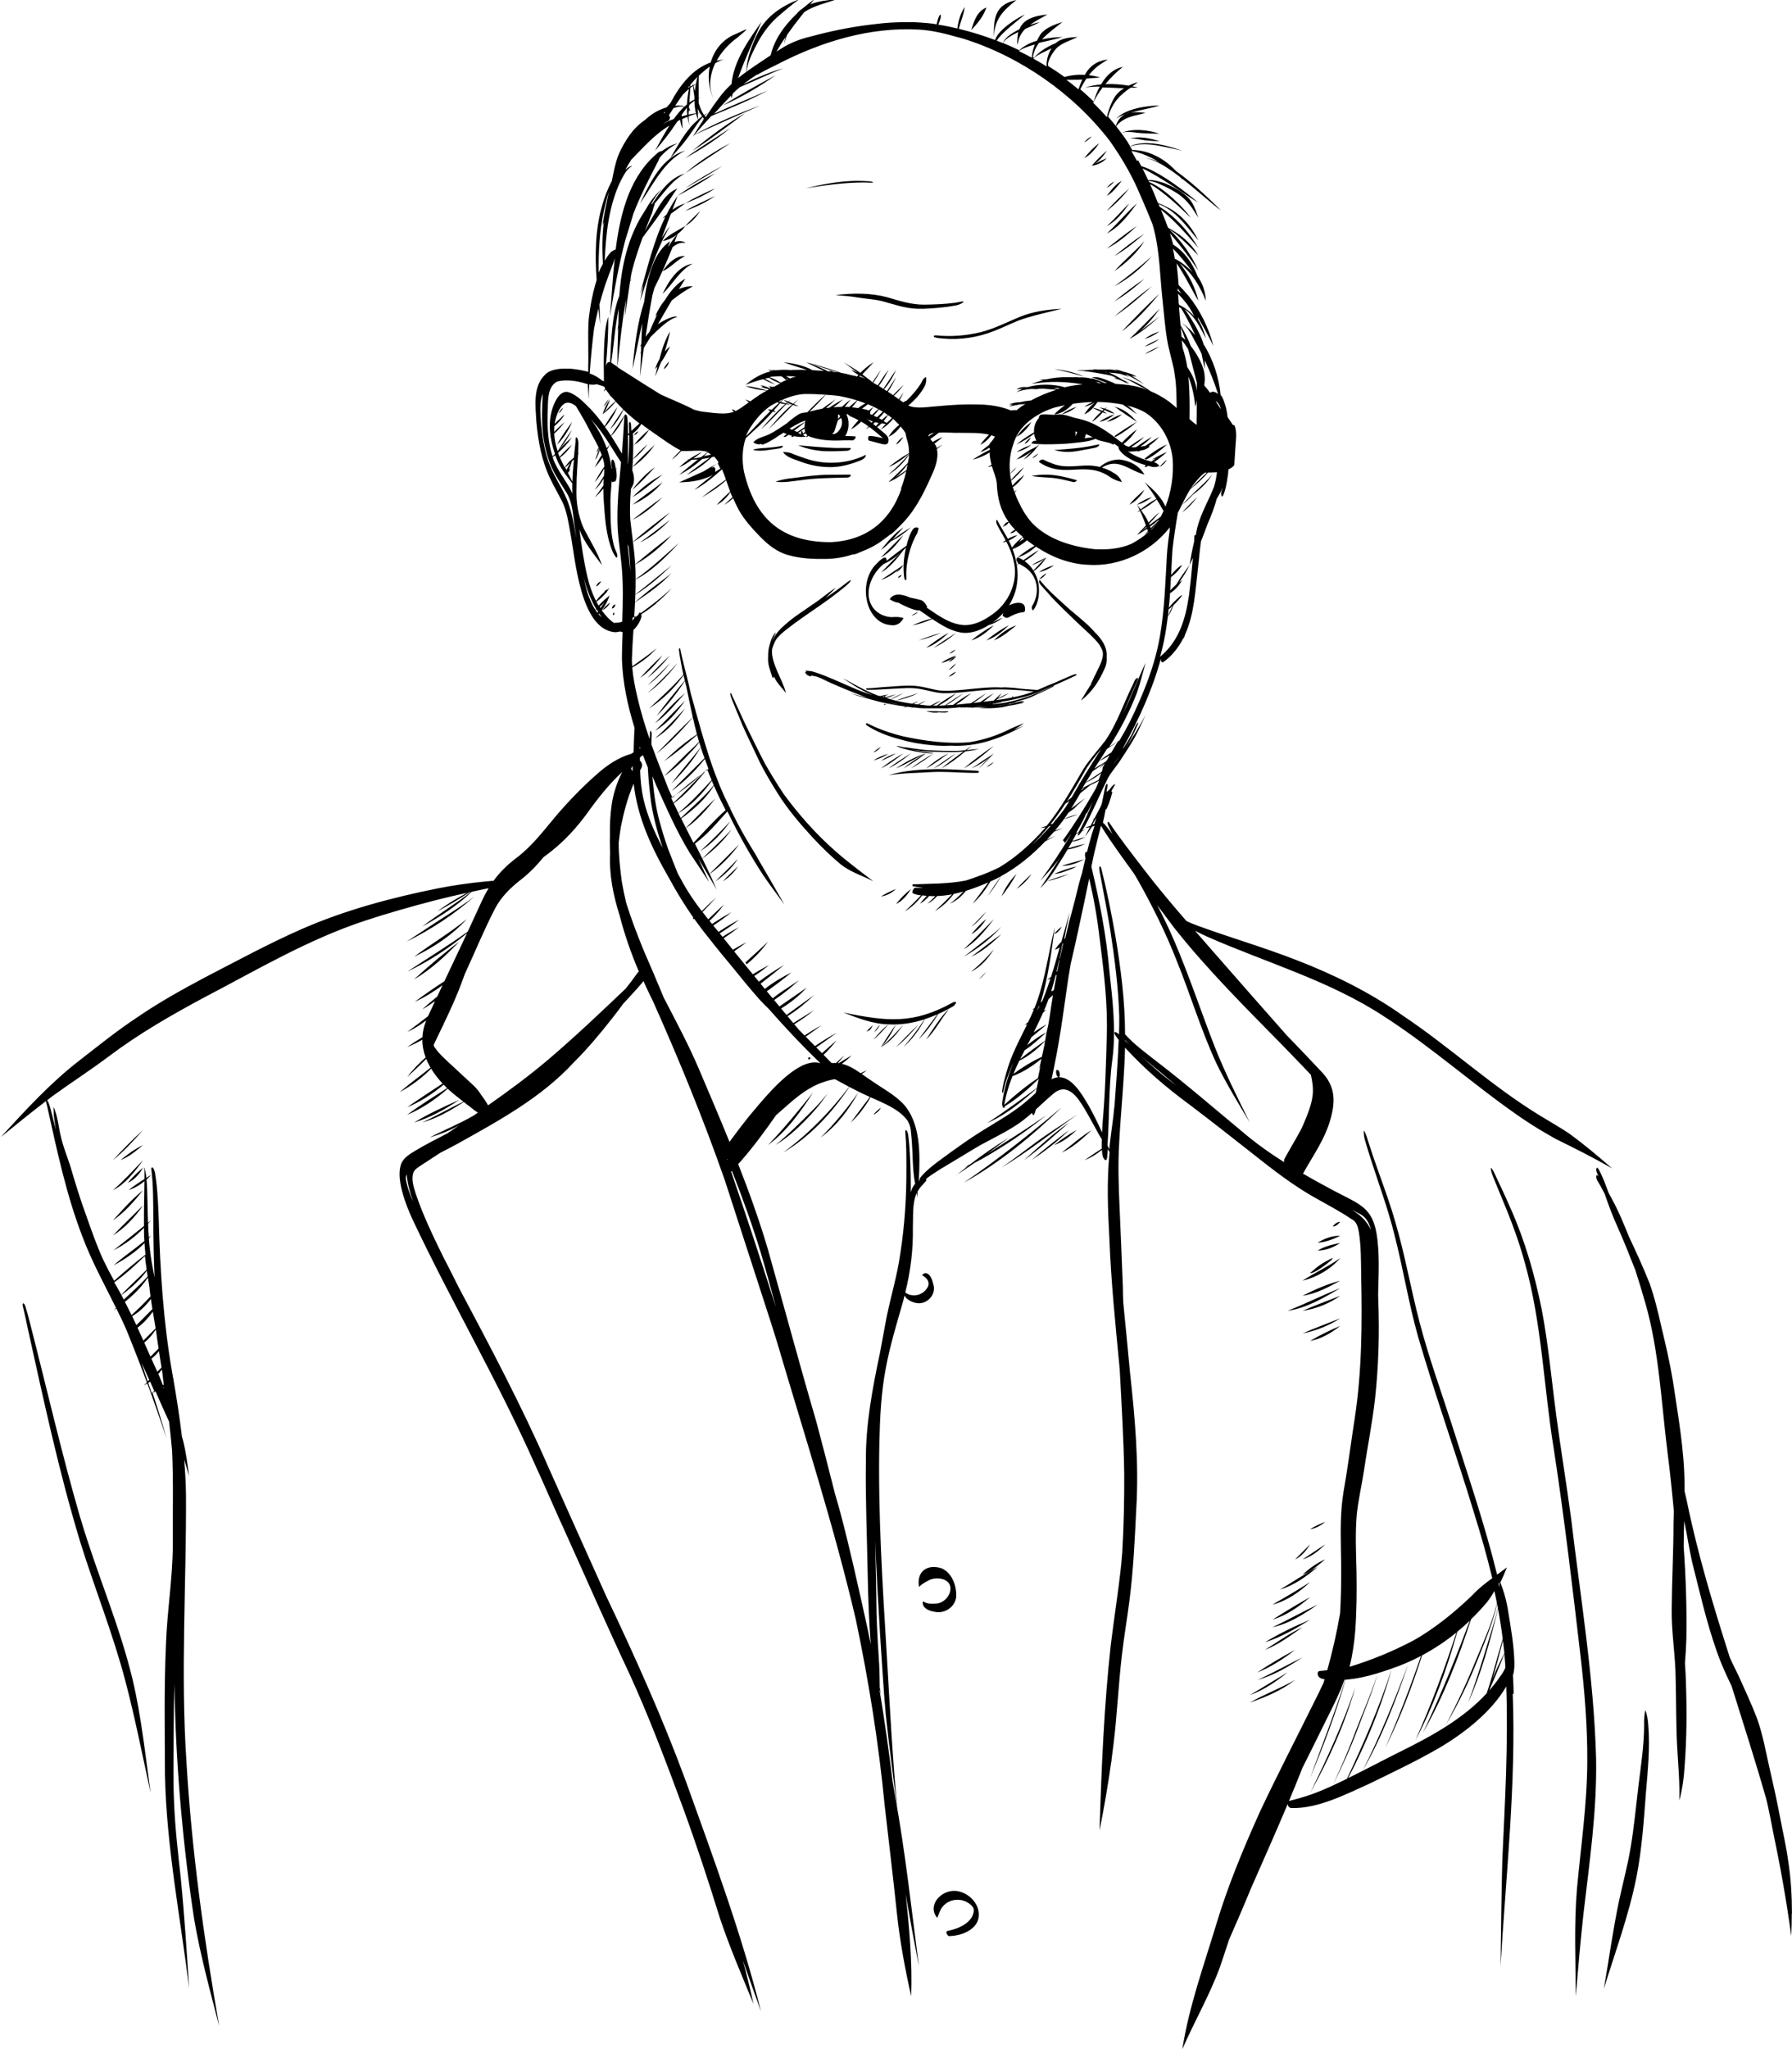 <?xml version="1.0" encoding="UTF-8"?>
<svg xmlns="http://www.w3.org/2000/svg" xmlns:xlink="http://www.w3.org/1999/xlink" version="1.1" viewBox="0 0 238 272">
  <path d="M126,89.83c.28-.29.62-.55,1-.66-.27.29-.61.57-1,.66ZM126,88.93c.4-.13.72-.5,1-.87-.35.23-.68.56-1,.87ZM125,87.99c.79-.14,1.49-.54,2-.99-.71.26-1.42.58-2,.99ZM127,87.13s0,0,0,0c0,0,0,0,0,0h0ZM127,87.13c-.39.16-.71.42-1,.74.38-.1.78-.46,1-.74ZM126.92,86.22c-.31.14-.6.32-.84.56.32-.08.63-.3.84-.56,0,0,0,0,0,0h0ZM132,101.15c-.15.09-.31.17-.45.27-.19.13-.37.28-.54.43.36-.14.73-.41.99-.7ZM131.54,101.42s0,0,0,0c0,0,0,0,0,0,0,0,0,0,0,0ZM130,101.99s0,0,0,0c.7-.6,1.36-1.29,2-2-.68.61-1.36,1.3-2,1.99ZM129,102c1.11-.44,2.14-1.18,3-2-.48.38-1.06.69-1.57,1.05-.47.33-.93.67-1.43.95ZM128,102c1.43-.78,2.75-1.89,4-3-1.36.91-2.72,1.92-4,3ZM124,102c1.09-.5,2.04-1.29,3-2-1.04.59-2.01,1.33-3,2ZM123,102s0,0,0,0c1.07-.55,2.01-1.33,3-2-1.07.49-2.08,1.22-3,2ZM121,102c1.02-.59,2.07-1.26,3-2-1.03.63-2.06,1.24-3,2ZM120,102c.43-.25.85-.51,1.26-.78.6-.38,1.16-.81,1.74-1.22-1.06.54-2.09,1.22-3,2,0,0,0,0,0,0ZM121.27,101.22s0,0,0,0c0,0,0,0,0,0,0,0,0,0,0,0ZM123,100c-1.47.45-2.8,1.19-4,2,1.39-.57,2.62-1.39,4-2ZM121,100c-1.01.62-2.05,1.27-3,2,1.07-.53,2.08-1.25,3-2ZM120,100c-1.05.56-2.05,1.27-3,2,1.08-.51,2.05-1.27,3-2ZM119,100c-.73.23-1.42.56-2,1,.69-.27,1.39-.61,2-1ZM118,100.07c-.71.18-1.4.49-2,.86.73-.16,1.39-.51,2-.86ZM116,99.88c.39-.12.75-.4,1-.75-.33.22-.71.44-1,.75ZM139,116.97c1.02-.19,2.05-.56,3-.95-1,.27-2.03.59-3,.95ZM142.94,115.02c-1,.22-1.99.59-2.94.97.01,0,.02,0,.03,0-.01,0-.02,0-.03.01.05,0,.11-.02.16-.02.55-.03,1.08-.22,1.6-.43.05-.02.09-.03.14-.05.35-.14.73-.24,1.03-.46.02-.01.05-.02.07-.03,0,0-.02,0-.03,0,0,0,.02,0,.03-.01-.02,0-.04.01-.06.02ZM141,114.93c1.08.02,2.11-.37,3-.86-.98.28-2.02.55-3,.86ZM137.91,60.17c-.26.21-.58.39-.82.65.33-.09.64-.36.82-.65ZM137.15,59.82c-.64.48-1.35.93-2.15,1.18.56-.47,1.14-.94,1.82-1.28.37-.22.85-.37,1.13-.67.01-.01.03-.03.04-.04,0,0,0,0,0,0h0s0,0,0,0c0,0,0,0,0,0,0,0,0,0,0,0,0,0,0,0,0,0,0,0,0,0,0,0,0,0,0,0,0,0-.03.11-.12.21-.22.3-.5.69-1.15,1.3-1.78,1.69.35-.45.75-.82,1.15-1.18ZM137.99,59.02s0,0,0,0c0,0,0,0,0,0,0,0,0,0,0,0ZM135.91,59.48c-.33.16-.63.34-.91.52.79-.18,1.56-.57,2-1-.28.19-.75.3-1.09.48ZM127.53,92.5s0,0,0,0c-.02,0-.05,0-.07,0,0,0,0,0,0,0,.02,0,.05,0,.07,0ZM126.51,92.51s0,0,0-.01h-.02s0,0-.01,0c0,0,.01,0,.02,0ZM117.5,93.42s-.08.07-.12.1l.18.06s.05-.04.07-.06c-.05-.03-.09-.06-.13-.1ZM136,63s0,0,0,0c0,0,0,0,0,0,0,0,0,0,0,0h0ZM140.4,142c-.22.11-.13.44-.09.62.03.24.37.62.44.17.02-.25-.02-.72-.35-.79ZM126,134.02s0-.02,0-.02c-.25.15-.43.42-.64.63-.87,1.04-1.6,2.21-2.36,3.36,0,0,0,0,0,0,1.19-1.13,1.95-2.68,2.97-3.96,0,.01-.02.03-.02.04.01-.02.03-.04.04-.06ZM122,136c-1.06.94-2,2-3,3,0,0,0,0,0,0,1.15-.89,2.07-1.95,3-3ZM117,139s0,0,0,0c0,0,0,0,0,0,0,0,0,0,0,0,1.32-.76,2.19-1.89,3-3-.94,1.01-1.86,2.08-2.98,2.98.8-.81,1.42-1.88,1.98-2.98-.71.92-1.35,1.98-2,2.99,0,0,0,0,0,0h0s0,0,0,0ZM116,138c.76-.58,1.34-1.33,2-2-.77.54-1.38,1.29-2,2,0,0,0,0,0,0ZM116.89,136c-.3.29-.54.66-.79,1,0,0,0,0,0,0,.37-.24.59-.63.79-1ZM115.46,136.77c.23-.17.34-.47.47-.72-.29.28-.57.6-.87.89,0,0,0,0,0,0,.14-.05.27-.11.4-.17ZM130,130c.39-.26.71-.62,1-1-.33.32-.66.67-1,1,0,0,0,0,0,0ZM129,128.99s0,0,0,0c1.19-.63,2.22-1.69,3-3-.91,1.11-1.94,2.11-3,2.99ZM129,127c1.51-.71,2.81-1.84,4-3-1.36.94-2.67,2.01-4,3ZM130.88,124.76c-.97.73-1.91,1.51-2.88,2.24,1.82-1.05,3.58-2.37,5-4-.64.64-1.39,1.21-2.12,1.76ZM132,122c-1.31,1.33-2.62,2.74-4,4,1.57-.91,2.84-2.45,4-4ZM131,122c-.75.56-1.38,1.3-2,2,.86-.43,1.47-1.23,2-2ZM131,121c-.68.63-1.29,1.38-2,2,0,0,0,0,0,0,.81-.5,1.4-1.27,2-2ZM119,93c1.07-.21,2.09-.58,3-1-1,.3-2.04.63-3,1ZM116.84,92.37s.05.02.08.03c.34-.1.7-.17,1.08-.2-.26.1-.54.19-.82.29.05.02.11.03.16.05.06-.05.12-.1.18-.16.03.02.06.04.09.05.02,0,.04.01.06.02-.05.05-.11.09-.16.13.02,0,.03.01.05.02.47-.17.94-.32,1.44-.44,0,0,0,0,0,0-.4.19-.82.36-1.26.49.18.05.35.12.53.17.56-.31,1.15-.59,1.73-.81-.55.3-1.11.58-1.69.82.94.28,1.89.44,2.84.58.06-.03.12-.05.18-.08,0,0,0,0,0,0,.22-.09.46-.19.67-.26-.22.13-.44.25-.67.36.19.03.38.05.58.08.36-.18.73-.36,1.09-.52-.29.19-.6.38-.93.54.35.04.71.08,1.06.12.09,0,.17.01.26.01.07,0,.13,0,.2,0,.46-.25.92-.48,1.41-.67-.36.24-.74.48-1.15.67.19,0,.39,0,.58,0,.82-.63,1.71-1.14,2.57-1.66-.7.66-1.51,1.21-2.34,1.66.29,0,.58-.01.86-.03.81-.58,1.64-1.14,2.48-1.63-.76.56-1.53,1.14-2.34,1.62.31-.02.63-.04.94-.06.78-.57,1.56-1.14,2.4-1.56-.66.53-1.32,1.1-2.05,1.54.67-.06,1.34-.13,2.02-.2.68-.46,1.36-.9,2.03-1.33-.54.47-1.13.91-1.74,1.3.31-.04.62-.07.93-.11.6-.42,1.19-.83,1.81-1.19-.45.39-.92.79-1.42,1.14.01,0,.03,0,.04,0,.44-.05.89-.1,1.34-.15.35-.33.71-.64,1.04-.99-.14.26-.32.5-.51.73.48-.27.99-.52,1.51-.73-.48.32-1.03.6-1.6.83-.03.04-.06.07-.09.1.75-.1,1.49-.22,2.22-.38-.01,0-.02,0-.03-.01-.04-.02-.09-.05-.09-.09.04-.05.13.01.17.04.02.02.02.03.02.05.46-.1.91-.2,1.35-.32.46-.12.91-.28,1.34-.45-.01,0-.03,0-.05,0-.5-.02-1-.08-1.49-.14-1.51-.1-3.02-.19-4.53-.07-2.04.12-4.08.5-6.13.44-.93-.07-1.79-.36-2.69-.52-.9-.19-1.84-.18-2.76-.12-1.49.05-2.98.22-4.47.19-.09,0-.14-.07-.17-.13.06-.04.13-.08.21-.07.61,0,1.2-.08,1.8-.13,1.51-.09,3.03-.28,4.54-.19.9.08,1.76.32,2.63.51.8.18,1.64.18,2.45.11,1.88-.11,3.74-.42,5.63-.43.27,0,.54.02.81.03.29-.06.6,0,.9,0,.5.02.98.07,1.46.14.78.09,1.58.12,2.36.19,0,0,0,0,.01,0,.56-.24,1.11-.49,1.67-.72,1.13-.41,2.16-.99,3.29-1.37.06,0,.24-.02.23.07,0,.04-.06.07-.09.09-.41.2-.8.36-1.19.56-1.24.57-2.49,1.08-3.73,1.64-1.18.49-2.33.77-3.56,1.03-.49.11-.98.19-1.46.27.01,0,.03,0,.04.02.02.03-.09.05-.1.05-.34.08-.69.13-1.04.18-.02.02-.04.03-.06.05.23-.01.46-.03.69-.05.29-.04.57-.07.86-.11.08-.01.15-.02.23-.04.09-.02.18-.04.27-.06.05-.04.1-.09.15-.13-.03.04-.07.08-.11.12,2.07-.43,4.06-1.19,5.92-2.11.06-.02.13-.07.19-.05,0,.01,0,.02-.01.03-.19.17-.47.25-.69.38-.52.25-1.05.5-1.59.73-.63.31-1.3.62-2.02.76-.26.08-.52.16-.78.24-.02,0-.04.02-.06.03.05,0,.1-.01.15-.02-.34.13-.72.22-1.1.29.03,0,.06,0,.1-.01-.14.04-.28.07-.43.09,0,0,0,0-.01.01.22-.04.44-.07.65-.11.44-.11.88-.23,1.32-.36.15-.05.31-.07.47-.06-.01.01-.04.02-.06.03-.17.07-.34.12-.51.18.18-.03.36-.06.54-.09.04,0,.02.04,0,.06-.06.08-.19.11-.3.14-.54.13-1.09.25-1.64.32-.29.07-.58.14-.87.19-.06.04-.11.09-.17.13.04-.04.08-.08.12-.12-.69.11-1.39.16-2.09.14-.01,0-.02.02-.03.02,0,0,.01-.01.02-.02-.1,0-.19,0-.29,0-.24-.01-.5-.02-.73-.04.38-.05.77-.08,1.16-.12,0,0,0,0,0-.01-.63.05-1.27.07-1.91.07-.09.04-.17.09-.26.12.06-.04.12-.08.17-.12-.16,0-.32,0-.49,0-.12,0-.24-.01-.37-.02-.02,0-.05,0-.07,0-.08.04-.16.09-.25.13.06-.04.12-.08.18-.13-.16,0-.32.02-.48.02-.06,0-.12-.01-.18-.03-.5.06-.99.11-1.49.13,0,0-.02,0-.03.01,0,0,0,0,0,0,0,0,0,0,0,0-.18,0-.36,0-.54,0-.15,0-.3,0-.45,0,0,0-.01,0-.02,0,0,0,0,0,.01,0,0,0-.02,0-.03,0-.06,0-.13,0-.19,0-.15,0-.3,0-.44,0-.06,0-.12,0-.18,0-.05,0-.1,0-.15,0,0,0,0,0-.01,0,0,0,0,0,0,0-.23,0-.46,0-.69,0-.1,0-.2,0-.3,0,0,0-.01,0-.02,0,0,0,0,0,.01,0-.12,0-.23,0-.35,0-.06,0-.12-.01-.18-.02-.09,0-.18,0-.27,0-.16-.01-.31-.04-.46-.06-.15-.01-.31-.02-.46-.04-.1.04-.19.09-.3.12.08-.04.16-.09.24-.13-.24-.02-.49-.05-.73-.08-.17.05-.34.1-.52.13,0,0,0,0,0,0,.12-.05.23-.1.35-.15-1.55-.2-3.08-.49-4.55-.92-.95-.25-1.89-.52-2.8-.84.7.18,1.43.38,2.14.56.14.04.28.08.43.12-.2-.06-.4-.12-.6-.19-2.04-.75-4.01-1.6-5.97-2.49.53.19,1.06.4,1.59.61-.69-.3-1.4-.58-2.11-.84-.29-.05-.58-.1-.85-.18,0,0,0,0-.01,0,.08.04.16.07.23.12-.07.07-.19.03-.27.01-.16-.05-.3-.12-.41-.24-.05-.05-.07-.09-.08-.12,0,0,0,0,0,0-.11-.04-.13-.2.02-.19h0s.07.02.1.03c-.07-.06-.15-.12-.2-.2.42.01.86.05,1.26.19,1.66.55,3.24,1.29,4.84,1.98.92.43,1.89.77,2.86,1.07-.84-.34-1.65-.75-2.45-1.25-.51-.32-1.03-.67-1.52-.99.43.22.86.44,1.28.68,1.14.64,2.31,1.23,3.53,1.68.06-.03.13-.06.19-.08-.05.03-.11.06-.16.09ZM133.04,93.61c.06-.02.12-.03.19-.05-.42.08-.84.13-1.27.18.19-.02.37-.04.56-.06.17-.02.35-.04.52-.07ZM130.05,93.76c.21-.02.42-.04.63-.05-.06,0-.12,0-.17,0-.02,0-.05,0-.07,0-.28.02-.55.03-.83.05-.05,0-.1.01-.15.02,0,0,0,0-.01,0,.2,0,.4-.02.6-.03ZM116.19,92.75s.02,0,.03.01c.02,0,.04,0,.06.01-.03,0-.06-.02-.09-.02h0ZM118.9,93.47c.13.02.27.04.4.06-.09-.02-.18-.04-.27-.06-.49-.08-.98-.17-1.47-.27.44.11.88.2,1.34.27ZM131.3,93.8c.05,0,.1-.01.15-.02-.05,0-.1,0-.14.01,0,0,0,0,0,0ZM133.42,93.54s-.03,0-.04,0c-.11.03-.21.05-.31.07.02,0,.03,0,.05,0,.1-.02.19-.03.29-.05,0,0,.01-.01.02-.02ZM131.5,93.43s-.09.01-.14.02c0,0,0,0,0,.01.04,0,.08,0,.13,0,0,0,.02-.02.02-.02ZM80.83,53c-.27.28-.49.64-.66,1,0,0,0,0,0,0,.3-.28.49-.64.66-1ZM158.37,65.72c1.01-.76,1.97-1.63,2.63-2.72-.61.73-1.33,1.37-2.03,2.04.01-.01.02-.02.03-.04-.07.07-.14.14-.21.21-.02.02-.05.04-.07.07-.58.55-1.16,1.14-1.72,1.72,0,0,0,0,0,0,.5-.37.95-.81,1.37-1.28ZM159,66c-.69.62-1.34,1.33-2,2,0,0,0,0,0,0,.79-.52,1.42-1.24,2-2ZM114.69,60.53c-2.41,1.06-5.17,1.19-7.68.34-.5-.17-1-.34-1.49-.53-.47-.23-.99-.37-1.53-.32.57.78,1.65.97,2.53,1.33,1.09.39,2.24.62,3.41.65,1.2.06,2.39-.19,3.51-.57.49-.21,1.4-.38,1.54-.92.03-.22-.23-.04-.3.03ZM112.88,63c-.9,0-1.8.01-2.7.02-1.67,0-3.31.24-4.94.45-.78.07-1.55.22-2.24.47,1.16.17,2.34-.09,3.48-.21,1.99-.29,4.03-.28,6.06-.34.24,0,.45-.16.45-.31,0-.05-.05-.08-.12-.08ZM103.85,59.19c-.7.14-1.41.21-2.13.27-.58.02-1.16.08-1.72.22.06.04.17.07.25.09.89.17,1.82-.06,2.71-.16.34-.08.79-.05,1.01-.32.07-.09-.04-.12-.13-.1ZM147.93,62.79c-.49-.33-1.03-.56-1.59-.72,2.18-1.36,3.53.35,5.66.93-.75-1.28-2.07-1.87-3.31-2-.92-.02-1.85.32-2.61.98-.67-.16-1.38-.22-2.08-.18-1.38.07-2.79.29-4.12-.23-.41-.14-.8-.31-1.18-.49-.18-.14-.4-.1-.57.04-.23.16-.13.23.06.34,3.33,2.13,6.09-.45,9.38,1.96.44.27.93.45,1.43.57-.19-.5-.58-.94-1.07-1.21ZM142.87,63.7c-1.19-.34-2.41-.64-3.68-.69-.73-.03-1.47.05-2.19.16,1.03.22,2.1.17,3.15.31.81.11,1.65.33,2.45.52.17.02.63-.24.27-.3ZM116.26,74.98c-2.34,2.55-1.26,7.67,1.95,7.99.77.13,1.34-.12,1.8-.92-.51-.17-1-.18-1.54-.13-.46,0-.93-.12-1.39-.33-2.29-1.13-2.12-4.01-.52-5.92.25-.31.53-.58.83-.82.82-.35,1.55-.88,2.23-1.48-.89.83-1.74,1.77-2.61,2.63,1.16-.64,2.11-1.83,2.99-2.99.11-.11.22-.22.33-.32-.29,1.25-.41,2.54-.26,3.82.03.17.02.39.18.5.2.04.11-.39.12-.5-.02-.35,0-.7.02-1.05.15-1.62.6-3.24,1.43-4.69.08-.23.14-.46.18-.69-.18-.07-.38-.1-.56,0-.24.14-.33.4-.45.61-.2.41-.35.85-.48,1.28-.04.16-.08.31-.11.47-.9.63-1.78,1.31-2.65,2,0-.07,0-.14-.02-.2-.08-.73-1.27.51-1.46.76ZM127.45,94.51s.07-.01.1-.02c-.02,0-.03,0-.05,0-.02,0-.03.01-.05.02ZM125.51,100.49s0,0,0,0c0,0-.01.01-.01.02,0,0,.01-.01.02-.02ZM89.24,39.84c-.63,1.06-1.24,2.13-1.86,3.2.49-.34,1.03-.64,1.63-.86.23-.07.74-.27.93-.1-1.08.23-2.4,1.54-3.55,2.66-.29.48-.58.95-.88,1.43-.18,1.28-.35,2.56-.51,3.83h0s0,0,0,0c.06-.92.09-2.01.13-3.2-.04.07-.08.14-.13.2,0,0,0,0,0,0,.04-.09.09-.19.13-.29,0-.27.02-.55.03-.83-.05.04-.1.09-.15.13h0c.05-.12.11-.23.16-.34.03-.9.07-1.84.12-2.78-.46,2.04-.83,4.1-1.28,6.12h0s0,0,0,0c.25-2.97.62-6.06,1.54-8.94.43-3.46,1.34-6.64,3.46-8.06-.09.24-.18.49-.27.73.03-.04.07-.07.1-.1.31-.52.65-1.01,1.04-1.47-.54.4-1.18.71-1.87.83.82-.85,1.97-1.39,3-2-.26.4-.62.76-1.03,1.08-.13.36-.27.71-.4,1.06.32-.13.67-.18,1.04-.1.13.03.34.08.39.22-.6-.15-1.16.14-1.68.54-.72,1.85-1.54,3.66-2.42,5.44-.09.33-.19.66-.27.99-.34,1.81-.63,3.64-.9,5.47.15-.22.32-.43.51-.63.32-.77.66-1.57,1.03-2.34-.08.09-.18.18-.26.27h0s0,0,0,0c.31-.76.75-1.53,1.31-2.2.76-1.22,1.63-2.24,2.69-2.8-.29.45-.57.91-.85,1.37.56-.25,1.17-.4,1.85-.36-.98.52-1.9,1.14-2.76,1.84ZM85.67,45.43s-.04.04-.06.05c0,.04-.01.09-.02.13.03-.06.05-.12.08-.19ZM88,39s0,0,0,0c1.36-1.27,2.31-3.19,4-4-1.89.27-3.18,2.29-4,4ZM88,36c1.06-.43,1.93-1.56,2.99-1.98-1.12-.17-2.24.87-2.99,1.98ZM91,34.02s0,0,0,0c0,0,0,0,0,0,0,0,0,0,0,0ZM90,42.12v-.02s0,0,0-.01c0,0-.01-.01-.02-.02-.01,0-.03.01-.04.01.02.02.05.02.06.04,0,0,0,0,0,0ZM87,49s0,0,0,0c.12-.1.22-.23.33-.34-.11.45-.22.9-.33,1.34,0,0,0,0,0,0,.28-.61.53-1.23.77-1.87.47-.65.84-1.41,1.23-2.13-.26.18-.49.41-.71.65.27-.86.52-1.75.71-2.65h0c-.67,1.07-1.08,2.36-1.42,3.68-.23.41-.43.85-.58,1.32ZM88.16,49c.36-.23.63-.62.68-1-.27.31-.57.61-.68,1,0,0,0,0,0,0ZM154.91,19.54c.69.15,1.4.31,2.09.46-1.64-.55-3.38-1.09-5.21-.99-.49.05-1.58.16-1.76.58.2-.24.61-.31.96-.37,1.31-.2,2.65.06,3.92.32ZM132.02,5h0s0,0,0,0c0-2.54,1.38-3.73,2.98-5-2.55.56-3.12,1.95-2.98,5,0,0,0,0,0,0ZM94.53,12.99s0,0,0,0h0s0,0,0,0c0,0,0,0,0,0h0ZM84,22.08s0,0,0-.01c0,0,0,0,0,.01,0,0,0,0,0,0ZM83.96,22.03s0,0,0,0c0,0,.03,0,.03,0,0,0-.01,0-.02-.01ZM83.99,22.05s0,0,0,0c0,0,0,.01,0,.02,0,0,0-.01,0-.02ZM85,40s0,0,0,0c1.13-3.43,2.17-6.92,4-10-.41.5-.77,1.04-1.11,1.59.41-1.07.82-2.15,1.22-3.23.64-.43,1.26-.92,1.89-1.36,0,0,0,0,0,0-.6.17-1.17.47-1.69.84.23-.61.47-1.22.69-1.84-.56.78-1.04,1.62-1.47,2.47-.18.17-.36.34-.52.52,0,0,0,0,0,0,.12-.05.23-.12.35-.19-1.54,3.17-2.38,6.76-3.35,10.18h0s0,0,0,0c.15-.38.3-.76.45-1.14-.17.71-.32,1.42-.45,2.14h0ZM85,27s0,0,0,0c1.78-2.51,3.16-5.6,6-7-3.13.91-4.63,4.21-6,7ZM137.98,55.48c-.05-.15.11-.36.24-.44.5-.09,1.03-.01,1.53.01.06,0,.12.01.17.02.23-.04.45-.06.68-.07.43-.01.85.08,1.26.2.29.09.57.17.85.26.75.15,1.48.35,2.17.65,1.55.66,2.84,1.68,4.13,2.67,0,0,0-.01-.01-.02.63-.65,1.29-1.25,2-1.77-.46.71-1.08,1.43-1.78,1.95h0c.21.2.46.31.71.37.67-.47,1.35-.92,2.06-1.32-.53.49-1.12.97-1.76,1.37.21.02.43.02.65,0,.69-.48,1.38-.96,2.11-1.37-.47.48-.98.93-1.55,1.3.22-.03.44-.07.66-.09.62-.43,1.24-.85,1.89-1.21-.44.44-.92.87-1.44,1.24.06.02.11.04.16.07-.25.17-.51.34-.82.43-.13.02-.26.05-.39.07-.17.07-.33.15-.51.2.07-.05.14-.1.21-.15-.35.06-.71.09-1.06.09-.05.02-.1.04-.15.06,0,0,0,0,0,0,.03-.02.05-.04.08-.06-.08,0-.16,0-.24,0,.75.53,1.72.92,2.48,1.16.19.07.4.11.61.16.2-.14.4-.28.6-.41-.17.06-.34.12-.53.15,0,0,0,0,0,0,.64-.35,1.3-.72,2-1-.54.48-1.11.94-1.72,1.36.13.04.26.09.38.16.13.1.25.22.34.35-.22.07-.45.13-.69.13-.11,0-.22-.01-.32-.04-.16-.04-.32-.09-.48-.13-.1.06-.2.12-.3.17-.07-.03-.14-.06-.2-.09,0,0,0,0-.01,0,.07-.05.14-.1.22-.15-1.18-.33-2.32-.8-3.18-1.6-.2-.23-.53-.55-.48-.85-.19-.14-.38-.28-.57-.42-.02.1-.08.16-.23.07-.63-.31-1.36-.32-2-.59-.08-.04-.17-.08-.25-.12-.57.24-1.18.36-1.8.43,0,0-.02.02-.03.03-.02,0-.04,0-.05-.02-.3.04-.6.07-.89.1-1.32.16-2.66.19-3.99.19-.57-.02-1.14-.03-1.71-.11-.09-.03.03-.16.06-.19.09-.09.21-.17.35-.17.07,0,.14,0,.21,0-.16-.29-.26-.61-.3-.94-.69.55-1.5,1.03-2.35,1.43,0,0,0,0,0,0,.69-.6,1.5-1.12,2.33-1.61-.04-.69.17-1.4.65-1.91ZM142.93,57.71s0,0,0,0c.06-.12.11-.26.13-.39-.08-.01-.16-.03-.24-.04,0,.04.01.07.02.11,0,.08.01.16.01.24,0,.06,0,.13-.02.19h0s-.01.05-.02.08h0s-.02.03-.02.04c0,0,0,0,0,0,0,0,0,0,0,0h0c.04-.08.1-.15.14-.23,0,0,0,0,0,0t0,0ZM145.11,58.03c-.29-.15-.59-.29-.89-.41-.04.19-.09.38-.17.55.16-.02.31-.04.47-.06.19-.03.4-.06.6-.08ZM142.85,57.63s0,0,0,0c0,0,0,0,0,0h0ZM111.3,55.06s0,0,0,0c0,0,0,0,0,0,0,0,0,0,0,0ZM110.95,56.83s0,0,0,0c0,0,0,0,0-.01,0,0,0,0,0,0ZM110.58,57.53s0,0,0,0c0,0,0,0,0,0,0,0,0,0,0,0ZM145.27,59.13c-1.73.36-3.5.49-5.27.61.45.11.94.21,1.42.24,1.12.08,2.21-.22,3.29-.4.43-.11,1.03-.1,1.28-.48.05-.08-.03-.12-.11-.1-.2.05-.4.09-.6.12ZM110.1,59.9s-.02,0-.03,0c0,0,0,0-.01,0h.04ZM112.45,59.84c.23,0,.5-.12.55-.3,0-.08-.11-.07-.18-.07-.61-.02-1.22,0-1.84,0-1.66-.07-3.33-.21-4.98-.36,1.25.52,2.66.8,4.08.79.79.02,1.58-.03,2.37-.06ZM98.89,95.93c-.54-1.21-1.11-2.4-1.66-3.61-.03-.05-.12-.41-.21-.31-.03.04-.03.12-.02.16.05.29.17.57.27.85.43,1.06.87,2.12,1.31,3.18.68,1.56,1.45,3.08,2.16,4.63.75,1.57,1.66,3.05,2.57,4.52,1.35,2.15,3.02,4.08,4.72,5.93,1.15,1.22,2.35,2.4,3.63,3.46,1.3,1.03,2.89,1.5,4.33,2.24-1.72-1.31-3.48-2.62-5.11-4.06-2.52-2.23-4.78-4.77-6.79-7.51-.87-1.31-1.7-2.65-2.48-4.02-.95-1.8-1.82-3.65-2.73-5.48ZM119.48,43.5s.01,0,.02,0h.03s-.03,0-.04,0c0,0,0,0,0,0ZM124.23,44.52c-.08.02-.16.03-.23.06,0,.06.04.13.09.17.36.14.77.15,1.16.19,2.32.21,4.68-.16,6.84-1.03,1.09-.42,2.14-.95,3.23-1.38,1.38-.5,2.81-.84,4.24-1.19.47-.12.97-.23,1.44-.35-1.9.09-3.81.36-5.58,1.08-1.71.71-3.34,1.56-5.16,2.02-1.97.48-4.01.63-6.02.42ZM111,39.18c.98.07,2.01.15,3,.32,1.07.18,2.16.22,3.22.49,1.47.4,2.97.93,4.49.99,1.37.05,2.73-.09,4.1-.25.74-.15,1.56-.12,2.19-.66-.15-.1-.33-.03-.48,0-.23.05-.46.08-.68.12-1.33.18-2.68.23-4.02.25-1.72.03-3.38-.51-5.04-1-2.22-.57-4.52-.55-6.77-.27ZM114.6,24.22c.34,0,.68.01,1.01.03.13,0,.28.02.39-.04h0c-.23-.13-.53-.15-.81-.16-.52-.03-1.07-.05-1.61-.04-2.26.04-4.45.48-6.58.99,0,0,0,0,0,0,2.49-.4,5.03-.76,7.59-.78ZM200.91,224.81c.46,12.09-.91,24.13-1.62,36.19,0,0,0,0,0,0,.07-4.74.11-9.47.24-14.21.35-7.64.79-15.28.52-22.93-1.96,3.41-5.68,6.26-8.89,8.15-3.02,1.76-6.2,3.25-9.35,4.79-3.14,1.41-6.83,3.32-10.33,3.2-.23-.01-.39-.2-.44-.42,0-.03-.01-.07-.02-.1-1.61,3.82-3.3,7.6-4.96,11.38-.91,2.24-1.87,4.43-2.83,6.62-.41,1.26-.82,2.52-1.26,3.78-1.38,3.7-3.37,7.13-4.94,10.75h0s0,0,0,0c.88-5.66,2.84-11.06,4.49-16.52,1.56-5.2,3.66-10.24,5.9-15.18,2.3-4.87,4.78-9.65,7.17-14.48.41-.81.81-1.62,1.19-2.45.05-.16.09-.31.14-.47-.54-.08-1.01-.29-.9-.92.1-.24.45-.18.67-.22.2-.02.39-.05.59-.07.69-2.49,1.27-5.01,1.7-7.55.13-2.2.16-4.41.14-6.61-.03-2.58-.15-5.17.09-7.75.12-1.28.36-2.55.57-3.82.41-2.55.74-5.11,1.14-7.66.96-6.28,1-12.66.86-19-.03-1.9,0-3.83-.3-5.72-.13-.71-.28-1.44-.99-1.77-1.62-1.09-3.35-1.99-5.05-2.95-2.75-1.57-5.32-3.55-7.78-5.5-2.9-2.28-5.79-4.56-8.73-6.78-3.05-2.24-5.93-4.71-8.49-7.5,0,0-.02-.02-.02-.03-.1,4.23-.56,8.43-.78,12.65-.17,2.86-.08,5.66.05,8.47.15,3.55.31,7.11.44,10.66,0,.68.03,1.36.05,2.04.3,3.1.62,6.2.9,9.31.66,6.01,1.2,12.06.83,18.1-.2,4.07-.38,8.15-.91,12.2-.3,2.42-.73,4.81-1,7.23-.46,3.93-.63,7.88-1.11,11.8-.08.68-.17,1.36-.26,2.03,0,.15-.02.3-.03.45,0,0,0,0,0,0,0-.08,0-.15,0-.23-.42,3.09-.96,6.17-1.57,9.23h0c.26-8.24.59-16.48,1.5-24.68.43-3.55,1.01-7.09,1.38-10.65.05-.55.09-1.09.14-1.64.2-3.43.28-7.03.26-10.43-.07-4.63-.36-9.25-.6-13.87-.55-5.77-1.15-11.54-1.37-17.33-.21-3.82-.36-7.66.03-11.48-.08-.13-.16-.25-.24-.37-.01.17-.02.35-.04.52-.04.28,0,.59-.13.85-.03.05-.08.1-.13.08-.31-.12-.45-.67-.49-1.36-.69.56-1.47,1.04-2.3,1.37.74-.53,1.52-1.04,2.29-1.54-.02-.39,0-.81.01-1.22-.09-.16-.19-.31-.28-.46-.69-1.22-1.33-2.46-2.05-3.67-.93-1.54-2.29-3.55-4.18-1.88-.77.65-1.5,1.35-2.25,2.03-.09.27-.24,1.01-.46.64-.03-.06-.04-.12-.05-.19-.77.68-1.57,1.34-2.47,1.87-1.37.86-2.84,1.57-4.26,2.34-1.14.65-2.25,1.35-3.38,2.02-1.33.81-2.71,1.57-3.95,2.52,0,.04.02.08.02.12,0,.08,0,.14-.06.2-.32.36-.66.7-.94,1.09,0,.01-.01.03-.02.04,0,0,0,0,0,.01,0,0,0,0-.01.01-.05.08-.09.16-.14.24-.01.28-.03.56-.04.82h0c-.03-.21-.05-.42-.07-.63-.61,1.33-.45,3.13-.51,4.57.05,2.93-.3,5.82-1.01,8.62.88.69,2.2.43,2.84-.49.58-.75.09-1.44-.61-1.8.12-.15.27-.25.46-.27.66.05.91.95,1.05,1.52.41,1.45-1,2.75-2.34,2.43-.56-.12-1.24-.43-1.49-.99-.08.28-.13.57-.22.86-.82,2.86-1.71,5.78-2.26,8.71-.64,3.29-.79,6.62-.87,9.97-.19,9.44.42,18.85.99,28.26.4,6.75.74,13.51,1.39,20.24,0,0,0,0,0,0-.55-4.13-1.09-8.28-1.53-12.42-.33-3.56-.51-7.13-.76-10.7-.25-4.13-.49-8.28-.65-12.42.07,3.21.15,6.42.18,9.62.06,2.33.22,4.66.36,6.99.04.97.06,1.95.07,2.92.07.34.13.67.2,1.01,0,0,0,0,0,0-.06-.26-.13-.51-.2-.76,0,.08,0,.17,0,.25.66,3.98,1.22,7.97,1.71,11.97.09.55.19,1.11.28,1.66,1.39,7.58,2.22,15.25,3.21,22.88,0,0,0,0,0,0-.62-3.18-1.2-6.37-1.76-9.56.5,4.51.89,9.02.73,13.56h0c-.81-3.68-1.51-7.37-1.9-11.12-.49-4.71-1.07-9.4-1.6-14.1-.81-8.37-2.13-16.68-3.87-24.91-2.91-12.41-6.86-24.56-10.46-36.79-.24-.79-.5-1.57-.74-2.36-2.05-6.35-4.11-12.69-6.17-19.04-2.85-8.14-6.07-16-9.58-23.85-.43-.85-.84-1.72-1.23-2.6-.25.34-.56.66-.83.98-.61.68-1.23,1.35-1.86,2.03-.47.64-.95,1.28-1.44,1.9-1.62,2.06-3.3,4.08-5.16,5.92-4.27,4.63-9.83,7.65-15.25,10.68-.81.45-1.64.87-2.47,1.3-.89.57-1.77,1.15-2.65,1.73-.33.24-.73.46-.89.86-.33.93.04,1.94.31,2.84.95,2.81,2.25,5.51,3.54,8.15.72,1.39,1.43,2.8,2.14,4.22,4.16,7.84,8.34,15.68,11.89,23.82,2.57,5.74,5.13,11.48,7.72,17.21,3.83,8.05,7.5,16.19,10.58,24.57,3.62,10.09,7.36,20.14,9.98,30.55h0c-.82-2.25-1.62-4.52-2.42-6.79.52,1.92,1,3.85,1.42,5.79h0c-1.55-3.78-3.18-7.54-4.47-11.42-1.51-4.88-3.11-9.73-4.86-14.53-2.24-6.06-4.51-12.12-7.21-18-2.87-6.09-5.64-12.44-8.4-18.54-1.39-3.02-2.69-6.08-4.08-9.1-4.92-11.07-11.07-21.54-16.24-32.49-.89-1.91-2.37-5.63-1.45-7.6.37-.71,1.13-1.16,1.79-1.56,1.38-.83,2.82-1.55,4.25-2.3.53-.36,1.07-.72,1.6-1.08-1.24.69-2.57,1.22-3.93,1.62,0,0,0,0,0,0,1.93-1.01,4-1.83,5.87-2.93.18-.12.35-.24.53-.37-.49-.28-.91-.7-1.36-1.01-.17-.13-.34-.26-.51-.4-1.73,1.09-3.54,2.19-5.53,2.71,1.87-.84,3.63-1.88,5.48-2.75-.16-.12-.32-.24-.47-.37-.56-.42-1.1-.87-1.62-1.35-1.62,1.43-3.45,2.65-5.39,3.47,1.7-1.29,3.53-2.39,5.31-3.55-.16-.15-.31-.3-.46-.46-1.45,1.2-3.06,2.27-4.85,3,1.54-1.07,3.13-2.11,4.71-3.15-.58-.62-1.1-1.28-1.52-1.98-1.21,1.23-2.64,2.3-4.18,3.12,1.31-1.13,2.76-2.16,4.1-3.25-.22-.38-.41-.76-.57-1.16-.82.83-1.68,1.62-2.53,2.41,0,0,0,0,0,0,.72-.97,1.57-1.81,2.45-2.61-.28-.75-.44-1.54-.44-2.35-.65.37-1.31.7-2,.97.65-.46,1.33-.89,2.02-1.31.03-.72.19-1.47.5-2.22-.79.6-1.63,1.13-2.52,1.53.92-.69,1.85-1.37,2.76-2.09,0,0,0,0,0-.01.31-.66.62-1.33.93-1.99-.54.39-1.1.76-1.69,1.09,0,0,0,0,0,0,.63-.59,1.3-1.15,1.98-1.7.23-.5.47-1,.7-1.5-1.15.84-2.36,1.61-3.68,2.2,1.27-.94,2.58-1.86,3.93-2.73,1-2.13,2.01-4.25,3.01-6.38-2.38,1.99-5.08,3.74-7.94,5.11,2.67-1.77,5.45-3.46,8.03-5.31.61-1.31,1.22-2.63,1.82-3.95.3-.66.62-1.26.96-1.82-.14.03-.28.06-.43.09-.61.12-1.22.26-1.83.39-1.91,1.84-4.2,3.33-6.56,4.6,2.09-1.58,4.38-2.97,6.44-4.57-.05.01-.11.02-.16.03-1.37.9-2.81,1.75-4.27,2.54,0,0,0,0,0,0,1.22-.93,2.57-1.74,3.96-2.47-1.48.32-2.95.66-4.42,1.04-3.07.81-6.13,1.66-9.14,2.66-7.58,2.49-14.46,6.59-21.5,10.26-4.3,2.31-8.54,4.75-12.44,7.68-2.47,1.86-5.07,3.53-7.57,5.34-.24.18-.48.38-.72.56.32.36.62,1.89.74,2.26.14.55.28,1.11.42,1.66-.04-.24-.08-.49-.11-.73-.06-.39-.12-.77-.16-1.16-.05-.37.01-.76-.06-1.11.05-.02.19.36.2.39.42,1.15.51,2.4.81,3.58.31,1.32.82,2.58,1.24,3.86.64,2.17,1.29,4.34,2.08,6.47.72,2.04,1.42,4.08,2.33,6.04.44.91.91,1.81,1.41,2.7,1.35-1.19,2.73-2.38,4.16-3.47-.05-.51-.1-1.02-.13-1.53-1.12,1.14-2.7,2.22-4.11,2.95,1.3-1.14,2.76-2.13,4.09-3.22-.01-.22-.03-.44-.04-.67,0-.36,0-.72-.01-1.09-1.16,1.17-2.5,2.22-4.04,2.98h0s0,0,0,0c1.35-1.06,2.71-2.13,4.04-3.22-.02-1.98.03-3.97.06-5.95-.6.5-1.28.93-2.1,1.17.67-.51,1.37-1,2.1-1.45,0-.26,0-.52.01-.78,0-.21,0-.34-.03-.54-.02-.08-.03-.17-.08-.23,0,0,0,0,0,0,.02,0,.04.03.06.05.08.1.11.26.14.38.07.32.13.63.16.96.21-.13.42-.27.64-.39-.2.21-.4.41-.62.61.09.89.09,1.8.12,2.7.02,1.01.04,2.03.08,3.05.14-.12.29-.23.43-.35-.13.16-.28.3-.42.45.02.61.05,1.22.1,1.83.1-.09.21-.17.31-.27-.09.13-.2.26-.31.39.04.57.1,1.14.16,1.71.05-.04.1-.08.16-.12-.05.05-.1.1-.15.15.02.17.03.34.06.51.14.99.34,1.97.53,2.94-.12-2.7-.16-5.4-.17-8.1-.02-2.03,0-4.06-.24-6.08-.02-.11-.05-.24,0-.35.05-.11.14-.08.21,0,.29.44.29,1,.38,1.5.24,1.75.3,3.53.37,5.29.18,6.79.61,13.59,1.77,20.29.05.3.1.6.16.9.03-.02.07-.04.1-.06-.03.03-.06.06-.09.09.44,2.55.84,5.1,1.14,7.66.04.16.1.31.14.47.4,1.57.6,3.18.81,4.77,0,0,0,0,0,0-.21-.75-.42-1.47-.65-2.19.13,1.57.22,3.14.24,4.72.06,11.79-.73,23.6.06,35.38.7,11.8,2.31,23.46,4.35,35.08,0,0,0,0,0,0-1.22-4.69-2.5-9.37-3.32-14.15-1.47-9.64-2.33-19.38-2.59-29.13-.02-.71-.03-1.42-.05-2.13-.06,2.38-.07,4.76-.09,7.14-.01,2.88-.08,5.77.06,8.64.13,3.36.53,6.7.89,10.03.48,4.85.79,9.72,1.11,14.59,0,0,0,0,0,0-1.16-9.4-3.01-18.75-3.21-28.26-.02-5.79-.13-11.59.13-17.37.15-4.41.89-8.77.91-13.19-.03-4.2.1-8.41-.1-12.6-.11-1.26-.25-2.52-.39-3.78-.61-1.34-1.22-2.67-1.8-4.02-.14.06-.27.11-.41.16.66,2.01,1.3,4.01,1.86,6.05,0,0,0,0,0,0-.81-2.44-1.66-4.87-2.55-7.28-.15.09-.29.2-.45.28.13-.14.27-.27.4-.4-.89-2.4-1.82-4.79-2.79-7.15-.4-.91-.83-1.8-1.27-2.68-.11.08-.22.16-.34.24h0s0,0,0,0c.09-.11.2-.21.3-.31-1.55-3.13-3.24-6.19-4.47-9.48-2.15-5.57-3.38-11.46-4.68-17.3-.05-.23-.15-.45-.15-.68-2.03,1.55-4.01,3.18-6,4.78,0,0,0,0,0,0,3.29-3.58,6.59-7.2,10.46-10.18,2.5-1.94,4.96-3.93,7.61-5.68,2.88-1.98,5.94-3.68,9.02-5.32,4.22-2.18,8.39-4.45,12.74-6.37,5.82-2.56,12-4.21,18.22-5.46,2.08-.41,4.19-.71,6.3-.91.35,0,.74-.11,1.08-.08.82-1.13,1.8-2.11,3.07-3.07,2.1-1.58,3.66-3.69,5.33-5.67,1.72-1.99,3.57-3.9,5.57-5.63,1.21-1.05,2.6-1.97,4.15-2.45.05-.01.11-.03.16-.04.11-.07.22-.15.33-.22,0,0,0,0,0,0,.03-1.02.05-2.05.12-3.07,0-.05,0-.11,0-.18-.92-2.96-1.57-5.99-1.67-9.09,0-1.2.05-2.41.09-3.61-.11-.02-.22-.04-.32-.08-.23.06-.47.1-.71.1-4.62-.4-5.25-9.79-5.91-13.17-.26-1.41-.45-2.87-1.09-4.18-.52-1.03-1.11-2.03-1.6-3.07-1.14-2.39-1.6-5-1.83-7.59-.11-2.05-.49-4.65,1.21-6.22.55-.58,1.66-.79,2.82-.76.86-.01,1.74.16,2.55.35.11.02.2.06.31.09,0-.58,0-1.17.02-1.75,0-.48,0-.95-.01-1.43,0-1.31-.05-2.63.07-3.93.17-1.55.46-3.1.89-4.59.05-.16.1-.32.15-.49-.24-3.38-.19-6.77.77-10.04.3-1.02.68-2.02,1.17-2.97.02-.04.04-.07.07-.11.02-.1.04-.2.06-.29.22-1.08.42-2.17.83-3.19.38-.95.91-1.84,1.5-2.68.56-.76,1.23-1.44,2.01-1.97.62-.57,1.31-1.07,2.14-1.41.24-.1.49-.19.75-.28.16-.19.33-.38.5-.56,1.25-2.36,2.9-4.51,5.35-5.39.48-1.68,1.61-3.1,3.35-3.79,1.89-.87,1.75-.83.21.48-1.06.76-2.09,1.83-2.77,3.08.28-.06.56-.11.86-.15.01,0,.08,0,.09.02-.07-.01-.16.01-.23.03-.31.12-.61.26-.9.42-.68,1.39-.93,2.96-.34,4.52,0,0-.02,0-.02,0-.51-1.35-.63-2.77-.38-4.06-.51.36-1,.77-1.46,1.23,0,.32,0,.63-.01.94.11-.03.22-.08.33-.1-.12.03-.23.07-.33.11,0,.66,0,1.32,0,1.98.09-.02.18-.05.27-.07-.09.03-.18.08-.27.12,0,.16,0,.31,0,.47,0,.05,0,.09,0,.14.17.6.39,1.16.73,1.61.2-.13.4-.26.61-.36-.21.12-.39.27-.56.44.05.06.1.12.16.18.57-.87,1.16-1.73,1.79-2.56.48-.68,1.04-1.26,1.64-1.82.25-3.06,2.43-6.07,3.97-8.24-1.04,2.45-2.2,4.9-3.1,7.45.36-.29.74-.57,1.12-.85-.07-1.54.8-3.72,1.4-4.95,1.19-2.47,3.39-3.81,5.58-4.65-1,.74-1.99,1.56-2.94,2.4-1.13,1.02-2.06,2.32-2.79,3.77-.5,1.03-1.15,2.2-1.22,3.41.54-.39,1.08-.76,1.63-1.12.51-.35,1.02-.69,1.54-1.03.52-2.18,1.86-3.99,3.43-5.48.24-.3.53-.55.84-.76.5-.42,1.01-.82,1.51-1.19-.17.22-.34.44-.51.66,1.06-.42,2.31-.57,3.51-.66-1.46.5-3.08.86-4.33,1.71-.77.97-1.53,1.96-2.25,2.98-.18.43-.33.86-.42,1.31,0,0,0,0,0,0,.03-.33.1-.65.18-.97-.42.62-.82,1.26-1.19,1.91.31-.2.62-.4.94-.59,1.09-.65,2.29-1.1,3.52-1.39,2.53-.69,5.11-1.23,7.71-1.56.23-.03.44-.06.66-.08.06,0,.12-.02.19-.02.29-.04.57-.07.85-.1.39-.04.78-.08,1.18-.1.05,0,.11,0,.16-.01.37-.02.75-.04,1.12-.05.12,0,.23,0,.35-.01.26,0,.52,0,.78,0,.21,0,.42,0,.63,0,.26,0,.51.02.76.04.17,0,.34.01.5.03.5.03,1,.08,1.49.14.14.02.29.05.43.08.43-1.96.9-1.45.22.04,0,0,.01,0,.02,0,.28.05.57.1.85.15.25.05.49.1.74.15.03,0,.06.01.09.02.28.06.56.13.84.19.11-1.06.48-2.1.96-2.85-.11,1.03-.53,1.94-.78,2.89,1.64.4,3.25.9,4.83,1.49.37-1.34,3.01-2.99,3.95-3.38-.74.66-3.04,2.34-3.74,3.47.27.1.54.2.81.31.29-.71,1.2-1.34,2.2-1.82.51-1.29,1.86-1.79,3.72-1.96-.82.46-1.63.88-2.3,1.37.5-.17.96-.3,1.3-.37-.43.26-1.15.56-1.93.9-.54.54-.92,1.19-1,2.09,0,0,0,0,0,0h0s0,0,0,0c0,0,0,0,0,0-.13-.29-.04-.62-.03-.92,0-.27.04-.52.1-.75-.91.44-1.74.93-2.04,1.45.73.3,1.45.63,2.17.97.63-.59,1.45-1,2.35-1.27.14-.3.3-.58.47-.85.7-.91,1.89-1.28,2.92-1.64-.92.76-1.94,1.46-2.72,2.32.93-.21,1.88-.3,2.72-.32-.77.27-1.97.5-3.12.78-.4.54-.69,1.16-.81,1.89.05.03.1.06.15.08.74-.84,1.77-1.48,2.89-1.94.72-.67,1.9-.75,2.89-.82-.96.52-2.18.79-2.9,1.62-.38.44-1.18,1.64-.99,2.25.74.46,1.46.94,2.16,1.45.87-.25,1.79-.34,2.71-.28.61-1.21,1.69-1.89,3.03-2.04-.27.18-.56.37-.84.55-.66.4-1.2.93-1.67,1.53.52.06,1.03.16,1.51.31-.61.04-1.22.1-1.83.14-.31.45-.58.94-.81,1.43.61.52,1.2,1.06,1.77,1.61.21-.67.47-1.35.81-1.98-.65,0-1.3.03-1.94.13,0,0,0,0,0,0,.68-.21,1.39-.34,2.11-.41.68-1.16,1.62-2.09,2.89-2.32-.84.66-1.62,1.42-2.31,2.28,1.02-.05,2.06.03,3.07.2.4-.19.82-.35,1.25-.47-.23.19-.48.37-.73.56.25.05.49.1.73.16-.32.02-.64.03-.97.02-1,.68-1.94,1.49-2.49,2.62-.2.39-.41.8-.49,1.24.35.4.68.81,1.01,1.22.6-1.85,2.12-1.97,3.94-1.74-.33.1-.7.2-1.05.28-1.07.21-2.19.62-2.84,1.51.51.65,1.01,1.31,1.47,2,.15.25.29.5.44.75,0,0,0-.02.01-.03,0,0,0,0,0,0,0,.01-.01.02-.02.04.08.13.15.25.23.38,2.18.02,4.27,1.12,5.8,2.78,2.49,1.76,5.05,4.31,5.96,5.21,0,0,0,0,0,0-.93-.61-3.01-2.54-5.15-4.2.05.07.1.13.15.2,0,0,0,0,0,0h0c-.17-.17-.35-.34-.53-.5-2.21-1.67-4.42-2.96-5.44-2.12.14.26.28.51.41.77,2.49.71,6.34,3.77,7.57,4.85,0,0,0,0,0,0-1.13-.66-5.06-3.46-7.4-4.54.26.52.51,1.04.76,1.57.62-.14,1.85.28,2.22.41,1.04.42,2.06.97,2.92,1.73.8.72,1.17,1.81,1.5,2.83h0s0,0,0,0c-1.24-2.11-2.09-3-4.24-4.05-.48-.22-1.66-.86-2.35-.81.02.04.04.08.06.12,2.06.82,4.65,3.48,5.54,4.75,0,0,0,0,0,0-.96-.92-3.5-3.41-5.41-4.47.34.75.66,1.52.96,2.29.04.08.07.17.11.25.38.1.74.29,1.08.46,1.89.89,3.33,2.56,4.26,4.47,0,0,0,0,0,0-1.5-1.79-3.05-4.05-5.29-4.81.05.11.1.23.15.34.37.23.7.47.88.6,1.73,1.31,3.18,3,4.26,4.87,0,0,0,0,0,0-.54-.65-3.06-3.64-4.97-5.07.33.79.66,1.58.95,2.39.34.17.66.38.97.57,1.27.8,2.33,1.86,3.05,3.11h0s0,0,0,0c-.95-.97-1.9-1.95-2.95-2.82-.3-.22-.59-.45-.91-.66,1.61,1.56,2.97,3.41,3.86,5.49,0,0,0,0,0,0-1.12-1.72-2.35-3.27-3.65-4.81-.04-.04-.08-.09-.12-.13.16.49.31.99.44,1.5,1.49.91,2.58,2.47,3.24,4.21.65.92,1.03,1.97,1.09,3.23h0s0,0,0,0c-.84-2.04-1.81-3.66-3.48-4.97,1.22,1.47,2.07,3.2,2.49,4.98,0,0,0,0,0,0-.62-.97-1.73-3.28-2.89-4.98.11.96.19,1.93.27,2.9.47.45.89.95,1.31,1.42,1.54,1.92,2.68,4.24,3.31,6.66h0s0,0,0,0c-.63-1.3-1.34-2.56-2.07-3.81.01.09.02.19.02.28.48.73.79,1.57,1.05,2.53h0s0,0,0,0c-.6-1.11-1.12-2.28-2.03-3.22-.24-.25-.52-.48-.81-.68.51.67.96,1.41,1.4,2.15.53.98.9,1.74,1.14,2.54,1.25,1.97,2.03,4.39,2.25,6.7.39.47.56,1.18.72,1.73.09.4.16.8.21,1.21.12.18.23.36.36.54.11.16.23.32.32.5.05,0,.11.01.16.02.13.06.15.28.2.41.19.82.05,1.69,0,2.52-.05.77-.1,1.54-.15,2.31,0,.07-.05.13-.09.19-.21.21-.44.35-.69.46-.02.41-.07.81-.14,1.21-.11.73-.24,1.48-.51,2.12-.09.2-.2.45-.29.09-.1-.27.02-.53.11-.77.02-.06.03-.13.05-.2-.22.5-.48.98-.77,1.44-.31,1.15-.74,2.26-1.21,3.33-.28.78-.58,1.54-.88,2.31-.18,1.14-.25,2.29-.39,3.43-.36,2.97-.48,6.22-1.74,8.99-.07.21-.13.43-.2.64h0s0,0,0,0c.02-.12.04-.24.06-.35-.39.8-.88,1.56-1.52,2.26-.35.38-.75.74-1.18,1.04-.06.03-.15.08-.22.05-.14-.1-.15-.29-.15-.45-1.12,4.1-2.9,8.01-4.97,11.75-.04.09-.08.17-.12.25.07-.1.15-.2.22-.3.33-.51.65-1.03.94-1.56.34-.54.46-1.21.89-1.69.06.04.02.15,0,.2-.02.08-.06.16-.1.24-.45,1.09-1.01,2.14-1.66,3.14.99-1.49,1.95-3,2.78-4.58-.26.59-.57,1.22-.85,1.82-.69,1.5-1.64,2.87-2.54,4.26-.53.8-1.21,1.54-1.65,2.38-.89,1.78-1.65,3.58-2.53,5.35-.26.53-.54,1.05-.86,1.56.16-.06.31-.13.42-.24h0c-.07.13-.23.19-.35.27-.04.02-.09.05-.13.07-.03.05-.06.1-.09.14-.11.15-.22.34-.41.4-.06-.1.06-.23.11-.32.01-.02.02-.03.03-.05-.11.05-.22.09-.34.13-.18.32-.36.65-.54.97.57-.19,1.17-.36,1.72-.56-.49.33-1.11.57-1.75.63-.17.3-.34.59-.51.89.75-.22,1.51-.43,2.27-.59-.72.33-1.52.63-2.36.75-.39.67-.8,1.33-1.23,1.98-.68,1.18-1.49,2.24-2.41,3.18t0,0c.92-1.38,1.83-2.77,2.71-4.19-.12.17-.24.35-.37.53-.75.97-1.52,1.78-2.34,2.67,0,0,0,0,0,0,1.48-1.99,2.81-4.03,4.06-6.12,0,0-.01,0-.02,0-.26.38-.52.75-.78,1.13,0-.13-.07-.26-.19-.34-.02-.01-.04-.03-.07-.04,1.46-2.02,2.79-4.13,4.04-6.29.11-.2.23-.4.34-.6.01-.03.03-.05.04-.08,0,0,0,0,0,0,.14-.32.28-.64.41-.96-.4.22-.8.43-1.22.62-.42.36-.85.7-1.28,1.04-.39.69-.8,1.37-1.22,2.04.63-.47,1.26-.95,1.89-1.4-.49.47-1.01.91-1.53,1.33.18-.11.35-.23.53-.33-.41.33-.82.65-1.25.95-.19.28-.38.55-.58.83.57-.27,1.2-.49,1.84-.63-.47.19-.94.38-1.44.53-.14.05-.28.09-.42.13-.07.1-.14.19-.21.29.02,0,.05-.01.07-.02-.03.01-.06.03-.09.04-.09.12-.17.24-.26.35-.23.29-.47.57-.71.85.35-.11.71-.22,1.06-.31-.38.17-.78.32-1.18.46-.31.36-.63.72-.96,1.07.38-.18.76-.37,1.15-.53-.45.25-.89.5-1.35.74-1.73,1.82-3.68,3.43-5.87,4.62-.53.94-1.12,1.83-1.78,2.64,0,0,0,0,0,0,.56-.89,1.16-1.76,1.74-2.61-.34.18-.68.37-1.04.53-.11.05-.22.09-.32.14-.68,1.11-1.44,2.16-2.38,2.94,0,0,0,0,0,0,.72-.9,1.4-1.87,2.09-2.81-.97.42-1.96.81-2.98,1.12-.56.71-1.24,1.33-2.12,1.7.66-.47,1.23-1.02,1.77-1.6-.42.12-.84.23-1.26.31-.68.91-1.51,1.69-2.5,2.29,0,0,0,0,0,0,.77-.72,1.54-1.47,2.27-2.23-.65.12-1.31.2-1.97.22-.37.42-.81.78-1.3,1.02.36-.33.72-.66,1.06-1-.27,0-.55,0-.82-.03-.36.41-.76.78-1.24,1.03h0s0,0,0,0c.29-.35.59-.71.91-1.04-.19-.03-.39-.04-.59-.06-.67.83-1.41,1.6-2.32,2.11.75-.67,1.45-1.4,2.15-2.12-.39-.04-.78-.11-1.12-.3-.07-.13,0-.29.06-.41.05-.1.14-.28.26-.29.3-.02.6.04.91.02.05,0,.11,0,.16-.01-.48-.06-.95-.14-1.42-.24.03-.08.04-.15.03-.23,2.36-.1,4.79-.05,7.08-.51.52-.16,1.04-.34,1.54-.53,1.01-.35,1.98-.76,2.92-1.23,2.28-1.36,4.31-3.24,5.99-5.14.04-.05.08-.11.12-.16-.23.04-.46.07-.69.09.27-.11.55-.18.83-.27,1.9-2.31,3.35-4.93,4.86-7.5.86-1.36,1.97-2.54,2.94-3.82,1.58-2.28,2.42-4.94,3.65-7.41.17-.3.21-.69.53-.88.05-.03.12-.06.17-.02.02,0,.02.05,0,.1-.11.35-.25.6-.38.91-.54,1.21-1.06,2.43-1.59,3.64,1.09-2.18,1.93-4.48,2.98-6.67-.39,1.35-.7,2.66-1.15,3.97-.97,2.51-2.23,4.91-3.67,7.18.44-.3.9-.59,1.36-.86.53-.9,1.04-1.81,1.5-2.75.64-1.29,1.22-2.61,1.76-3.95.95-2.36,1.72-4.79,2.13-7.29.59-3.51.7-7.08.9-10.63.07-1.06.2-2.11.36-3.16,0-.05,0-.11,0-.16,0-.11.01-.23.02-.34-2.58,3.32-6.74,5.26-10.89,4.97-2.47-.11-4.82-1.04-6.89-2.41-.69.62-1.49,1.14-2.43,1.44,0,0,0,0,0,0,.68-.58,1.45-1.09,2.25-1.55-.34-.23-.68-.48-1-.73-.57.49-1.21.91-1.92,1.17.54,1.45.82,3.01.59,4.55-.13,1.04-.51,2.03-1.06,2.91.78-.41,2.05-.6,2.12.35.09.63-.19.54-.52.6-.52.09-1.02.31-1.51.57-.14.07-.27.16-.42.14-.19-.01-.37-.16-.53-.29.02-.12.06-.23.09-.35-.43.49-.92.92-1.45,1.28.44-.24.89-.48,1.37-.64-.54.41-1.14.77-1.82.95-.99.62-2.1,1.09-3.28,1.05-1.57-.1-2.95-.99-4.25-1.84-.82.36-1.7.67-2.65.85,0,0,0,0,0,0,0,0,0,0,0,0,0,0,0,0,0,0,.8-.36,1.65-.7,2.56-.9-.08-.05-.16-.11-.24-.16-.45-.32-.9-.65-1.38-.95-.07,0-.14.02-.22.02-.74-.12-1.44-.46-2.12-.79-.17-.08-.29-.15-.39-.23-.44-.03-.85-.23-1.21-.47.55-.87,1.64-.69,2.7-.22.51.11,1.02.21,1.51.35.37.19.62.55.79.91-.03.02-.07.04-.1.06.02.02.05.03.07.05,1.51,1.03,3.13,2.23,5.01,2.29,1.27,0,2.44-.58,3.47-1.3,2.33-1.51,3.7-4.47,3.01-7.22-.19-.91-.55-1.75-.97-2.57-.16.05-.32.1-.48.13.12-.11.26-.2.39-.3-.24-.46-.5-.91-.76-1.35-.16-.4-.54-.81-.49-1.26,0-.03.03-.08.06-.09.04,0,.08.04.1.07.41.82.95,1.62,1.39,2.44.4-.23.83-.41,1.29-.51-.35.28-.74.54-1.18.74.07.13.14.26.2.39.08.18.15.36.23.54.43-.57.93-1.04,1.44-1.43-.12-.1-.25-.2-.37-.31-.19-.17-.36-.34-.53-.51-.22.2-.48.35-.78.36.18-.21.41-.37.66-.48-.31-.32-.59-.65-.84-.99-.02.03-.04.06-.07.08-.08.14-.2.26-.34.32-.13.09-.27.17-.42.2,0,0,0,0,0,0,.05-.06.11-.11.17-.17,0,0,0,0,0,0,0,0,0,0,0,0,.1-.24.31-.44.57-.48.02-.01.03-.02.05-.03-1.03-1.45-1.48-3.08-1.56-5.12-.08-.75-.4-1.43-.62-2.15,0-.04-.02-.07-.03-.11-.18.06-.37.1-.56.12.17-.1.34-.19.52-.29-.14-.53-.25-1.09-.26-1.64-.09.05-.17.11-.26.16-.62.35-1.29.63-1.99.8,0,0,0,0,0,0,.73-.48,1.49-.94,2.28-1.32,0-.04,0-.08,0-.12-.03-.04-.06-.09-.07-.15-.13.08-.25.17-.38.24,0,0,0,0,0,0-.26.14-.53.26-.8.35,0,0-.01,0-.02,0h0s0,0,0,0c.37-.36.78-.69,1.2-.99.05-.16.18-.3.29-.42.17-.2.34-.42.45-.66-.15-.07-.31-.12-.47-.17-.43.56-.92,1.02-1.47,1.25.36-.49.75-.94,1.17-1.33-1.3-.32-2.74-.21-4.04-.25-.42.04-1.67-.08-2.63-.02-.36.29-.73.57-1.12.83.07.15.19.28.31.41.41-.25.84-.48,1.31-.64-.35.3-.72.59-1.09.87.1.11.19.22.24.34.03.08.04.16.06.24.26-.16.52-.31.79-.45-.25.19-.51.38-.76.57.26,1.23-.23,2.51-.74,3.6-1.23,2.78-2.36,4.87-4.29,6.73-.38.4-.77.77-1.2,1.09,0,0,0,0,0,0,.04-.05.09-.1.13-.15-.33.26-.67.53-1.04.79-.94.73-1.99,1.23-3.09,1.65-.34.15-.66.31-.97.29-1.1.37-2.27.56-3.42.59-1.72.03-3.44-.03-5.1-.5-1.48-.39-2.72-1.38-3.78-2.47-1.02-1.06-2.04-2.17-2.78-3.47-.29-.53-.54-1.07-.79-1.62-.35.33-.75.63-1.17.89h0s0,0,0,0c.34-.36.73-.69,1.1-1.03-.03-.07-.07-.14-.1-.2-.07-.14-.13-.3-.19-.46-.46.71-1.09,1.31-1.8,1.7.52-.66,1.18-1.21,1.77-1.78-.17-.44-.34-.96-.53-1.5-.98.88-2.09,1.62-3.24,2.28,0,0,0,0,0,0,1.03-.83,2.15-1.58,3.21-2.38-.16-.45-.33-.91-.52-1.35-1.14,1-2.32,2.03-3.69,2.73.82-.67,1.64-1.37,2.5-2-1.08.58-2.23.84-3.38.94-.04.02-.08.04-.12.06.03-.02.06-.04.08-.06-.36.03-.72.05-1.08.06,1.07-.49,2.15-.96,3.22-1.45.66-.41,1.33-.8,2.03-1.16-.17-.3-.37-.57-.58-.8,0,0,0,0-.01,0-.11.03-.22.05-.33.07-.97.92-2.09,1.74-3.33,2.34.99-.79,2.06-1.52,3.07-2.28-.33.07-.66.13-.99.17-.93.82-1.95,1.55-3.08,2.11.82-.69,1.66-1.37,2.5-2.05-.27.02-.55.04-.82.04-.52.39-1.06.76-1.68,1.01.38-.36.79-.7,1.22-1.01,0,0,0,0,0,0-.07,0-.16,0-.22,0,.11-.02.21-.03.32-.05.41-.29.85-.55,1.31-.78.12-.05.24-.15.37-.15,0,0-.02.03,0,0,0,0,0,0,0,0-.38.27-.74.55-1.11.84.34-.06.67-.12,1-.18.3-.24.6-.47.9-.7-.14-.05-.28-.09-.43-.11-.9-.16-1.81.02-2.71-.03-.02,0-.03,0-.05,0-.05.02-.09.02-.13.02-.04.01-.1,0-.16-.04-.41.43-.83.83-1.28,1.2,0,0,0,0,0,0,.35-.46.75-.87,1.16-1.26-1.16-.58-2.21-1.37-3.28-2.11-.3-.2-.59-.41-.89-.62-.54.78-1.18,1.55-2,1.99.58-.74,1.25-1.45,1.99-2-.35-.25-.7-.5-1.04-.77-.04.08-.09.15-.13.22-.24.38-.57.73-.98,1.04,0,.13.02.27.02.4.05,1.49,0,2.99-.11,4.48.22.6.32,1.24.14,1.86-.08.22-.2.42-.32.62-.1,1.4-.18,2.8-.07,4.2.21,1.94.52,3.87.64,5.82,1.58-1.33,3.21-2.64,4.84-3.87-1.42,1.53-3.05,2.91-4.84,3.9.03.57.06,1.15.05,1.73,0,.07,0,.15,0,.22,2.05-1.43,3.9-3.19,5.8-4.85,0,0,0,0,0,0-1.74,1.86-3.58,3.75-5.8,4.89,0,.66,0,1.31-.03,1.97,1.64-1.24,3.22-2.6,4.83-3.86-1.51,1.43-3.07,2.86-4.83,3.89-.01.33-.02.66-.04.99.61-.52,1.23-1.04,1.85-1.54.99-.79,2.07-1.49,3.01-2.34-1.4,1.57-3.15,2.75-4.86,3.91-.03.69-.07,1.38-.12,2.08.17-.13.34-.25.52-.38.04-.07.08-.13.12-.21.06-.17.16-.16.24-.05,1.43-1.05,2.86-2.11,4.11-3.34-.64.77-1.38,1.46-2.16,2.1.05-.03.1-.07.16-.1-.64.53-1.32,1.05-2.05,1.49.1.3-.05.62-.17.89-.2.42-.49.87-.86,1.18-.09,1.31-.17,2.62-.21,3.93,0,.3.02.61.05.92,1.09-.81,2.24-1.56,3.24-2.42-.88,1.03-2.01,1.87-3.24,2.57.11,1.33.39,2.69.68,3.93.43,1.89,1,3.75,1.63,5.58.02-.26.02-.53.04-.79,0-.05,0-.09,0-.14,0-.04.03-.19.09-.16.24.21.12.64.12.94-.01.28-.02.56-.02.83.71,1.98,1.48,3.93,2.25,5.88.18.41.37.82.55,1.22.37-.32.73-.64,1.11-.95,0,0,0,0,0,0,1.16-1.01,2.42-1.94,3.68-2.87-.17-.45-.33-.89-.49-1.34-1.28,1.6-2.75,3.05-4.42,4.27,0,0,0,0,0,0,1.44-1.48,2.93-2.92,4.38-4.38-.07-.2-.15-.39-.22-.59-.1-.28-.19-.56-.28-.84-1.07,1.83-2.44,3.38-3.88,4.82,0,0,0,0,0,0,1.23-1.69,2.63-3.19,3.88-4.84-.07-.22-.14-.43-.21-.65-.53.76-1.24,1.41-1.85,2.09-.86.89-1.79,1.72-2.82,2.41,0,0,0,0,0,0,.97-.92,1.88-1.88,2.84-2.81.58-.6,1.26-1.13,1.81-1.76-.09-.3-.18-.6-.26-.9-1.4,1.21-2.82,2.43-4.39,3.48h0s0,0,0,0c.42-.39.84-.78,1.27-1.16.95-.88,2-1.66,3.1-2.4-.2-.74-.37-1.49-.54-2.24-1.49,1.72-3.05,3.39-4.83,4.8,0,0,0,0,0,0,1.59-1.63,3.18-3.27,4.82-4.82-.31-1.4-.59-2.82-.89-4.22-.05-.2-.11-.41-.16-.61-1.12,1.71-2.37,3.3-3.77,4.66,0,0,0,0,0,0,1.2-1.63,2.47-3.2,3.76-4.71-.06-.24-.11-.47-.17-.71-1.21,1.75-2.8,3.25-4.59,4.43,0,0,0,0,0,0,1.57-1.46,3.17-2.89,4.57-4.51-.12-.51-.22-1.01-.31-1.53-.01-.08-.02-.17-.04-.25-.1-.48-.18-.95-.23-1.44,0-.02,0-.04,0-.06,0-.01,0-.03,0-.04,0-.04,0-.16.06-.17.01,0,.02.02.03.02,0,0,0-.02.02-.02.07,0,.07.19.08.21.18.9.41,1.79.63,2.69.02.08.04.16.06.24.04-.05.08-.09.12-.14-.03.06-.08.11-.11.16.25.92.46,1.85.66,2.78.47,1.69.93,3.4,1.42,5.09.01,0,.03-.02.04-.03-.01.01-.03.02-.04.03.3,1.03.61,2.05.94,3.07.03-.03.07-.07.1-.1-.03.04-.06.08-.1.12.32.99.66,1.97,1.04,2.95.02-.02.04-.04.06-.06-.02.03-.04.05-.05.08.3.79.61,1.57.96,2.34.29.6.57,1.19.86,1.79.08-.07.15-.14.23-.2-.07.08-.14.16-.22.24.61,1.26,1.25,2.51,1.95,3.72.29.48.56.96.85,1.44.34.52.66,1.05.94,1.59,1.17,1.99,2.32,3.99,3.47,6.01-.94-1.31-1.92-2.58-2.82-3.91-1.71-2.63-3.24-5.35-4.6-8.16-.05-.1-.11-.2-.16-.3-1.37,1.51-2.67,3.09-4.31,4.28.34.66.67,1.32.99,1.98,1.28-1.31,2.68-2.53,3.89-3.89-1.05,1.54-2.42,2.8-3.88,3.9.33.67.65,1.34.96,2.01,1.31-1.3,2.64-2.61,3.92-3.91-1.1,1.5-2.4,2.86-3.91,3.93.32.68.62,1.37.91,2.07-.79-1.4-1.64-2.77-2.45-4.16.49,1.05.97,2.11,1.45,3.16-.86-1.28-1.71-2.57-2.56-3.86-1.73-2.82-3.05-5.86-4.41-8.86-.19-.44-.37-.88-.55-1.32.01.13.02.27.03.4.17,1.96.43,3.9.96,5.75.32,1.19.69,2.37,1.1,3.52.41,1.09.85,2.16,1.28,3.25.27.49.55.98.81,1.47.7,1.23,1.51,2.39,2.37,3.51.65-.63,1.3-1.26,1.96-1.87-.6.69-1.22,1.35-1.86,1.99.25.33.5.65.76.97.69-.67,1.39-1.33,2.1-1.96-.58.79-1.23,1.52-1.93,2.17.11.14.22.28.34.41.05-.03.09-.06.13-.09.8-.52,1.62-1.02,2.46-1.49-.76.63-1.58,1.23-2.43,1.79.23.28.47.57.7.85.87-.6,1.79-1.13,2.73-1.63-.81.66-1.68,1.26-2.57,1.82.01.02.03.03.04.05.11.14.22.27.33.41.71-.46,1.44-.89,2.2-1.28-.66.51-1.35.99-2.05,1.47.41.51.82,1.01,1.22,1.52.59-.35,1.2-.69,1.82-.98-.55.4-1.1.8-1.65,1.2.82,1.02,1.65,2.03,2.48,3.04.71-.43,1.43-.85,2.16-1.24-.62.53-1.28,1.02-1.97,1.47.21.25.41.5.62.75,1.08-.81,2.2-1.56,3.35-2.22-1.03.84-2.07,1.68-3.13,2.49.19.23.38.46.57.69,1.1-.86,2.3-1.58,3.55-2.19-1.06.87-2.16,1.71-3.29,2.51.26.31.52.62.78.93.26-.2.52-.41.79-.6.89-.63,1.85-1.2,2.72-1.83-1.02.98-2.14,1.86-3.32,2.66.24.28.47.57.71.85,1.2-.85,2.45-1.66,3.61-2.51-.94,1.07-2.11,2-3.39,2.78.24.29.48.57.72.86,1.23-.88,2.45-1.77,3.66-2.64-1.08,1.02-2.23,2-3.53,2.8.26.31.52.62.77.92.92-.58,1.84-1.16,2.76-1.72-.82.67-1.7,1.3-2.63,1.87.2.24.4.48.6.72,0,0,0,0,.01.01.25.26.5.51.75.76.74-.48,1.5-.95,2.28-1.36-.7.5-1.41,1.02-2.12,1.52.41.42.82.84,1.23,1.25.93-.63,1.89-1.24,2.89-1.77-.9.64-1.79,1.31-2.72,1.94.26.26.51.51.76.77.65-.58,1.3-1.16,1.95-1.71-.54.68-1.12,1.34-1.74,1.93.36.36.7.73,1.06,1.09.2-.02.39,0,.58,0,.37-.33.74-.67,1.1-1.02-.27.36-.55.7-.85,1.02.04,0,.08.01.11.02.58-.35,1.16-.7,1.73-1.04-.4.41-.84.79-1.31,1.12.9.21,1.69.68,2.5,1.25.27-.13.54-.26.81-.37-.2.17-.42.33-.66.47.41.29.83.59,1.28.88,1.4.99,2.97,1.8,4.18,3.03,2.37,2.54,2.31,6.63,2.12,10.2,0,.03,0,.06,0,.09.03-.03.06-.05.09-.08,0-.09,0-.17.03-.24.07-.12.17-.23.26-.34.65-.75,1.44-1.36,2.23-1.96,2.14-1.58,4.3-3.14,6.58-4.51.33-.2.66-.4.99-.6-.03.01-.07.03-.1.04.25-.13.49-.29.73-.43,1.15-.71,2.28-1.45,3.31-2.32.49-.39.95-.82,1.41-1.24.04-.21.09-.41.13-.62-.66.64-1.38,1.22-2.09,1.81-1.38,1.09-2.87,2.11-4.49,2.8,2.25-1.44,4.4-3.05,6.56-4.63.01,0,.02-.02.03-.03.05-.23.09-.45.14-.68.03-.17.08-.34.11-.52-1.4,1.35-2.86,2.66-4.49,3.63,0,0,0,0,0,0-.01.07-.02.21-.12.22-.05,0-.09-.03-.12-.07-.04.02-.08.05-.12.07.03-.03.07-.06.1-.1-.02-.04-.04-.08-.05-.11-.07-.19-.06-.39-.03-.58.09-.69.23-1.37.41-2.04.27-1.1.65-2.17,1.09-3.22-.11.23-.22.46-.32.7-.42.99-.79,2-1.02,3.06-.03.1-.01.24-.11.29,0,0-.02,0-.03-.01-.05-.04-.05-.14-.05-.19.09-.81.32-1.6.54-2.38.61-2.33,1.76-4.41,2.8-6.54-.11.04-.22.1-.34.13.15-.14.31-.27.47-.41.27-.56.53-1.12.76-1.68-.08.03-.15.07-.23.09.1-.09.2-.18.31-.27,1.16-2.88,1.64-5.97,2.29-9,.13-.57.26-1.17.4-1.73-.46,3.36-.89,6.77-1.88,10.01.07-.06.14-.12.21-.18.4-.98.76-1.98,1.09-2.99-.14.05-.28.12-.43.16.16-.14.34-.25.5-.38.42-1.3.79-2.61,1.16-3.93-.2.14-.42.24-.65.31,0,0,0,0,0,0,.26-.38.55-.74.87-1.06.23-.84.47-1.68.71-2.51.14-.47.27-.97.42-1.42-.28,1.18-.52,2.38-.75,3.58.04-.04.09-.08.13-.12.32-1.38.67-2.76,1.05-4.14.4-1.42.68-2.9,1.12-4.3,0,0,.01,0,.02,0,.16-.72.32-1.43.5-2.15-.04-.26-.12-.56,0-.8.07-.07.13-.08.2-.04.2-.8.42-1.6.65-2.39.12-.37.24-.73.36-1.1-.11.04-.22.08-.33.11-.3.46-.62.91-.95,1.35h0c.21-.43.43-.85.65-1.27-.21.04-.43.07-.65.07.24-.1.49-.18.75-.26.15-.29.29-.57.44-.86-.06,0-.12,0-.18,0,.08-.05.16-.09.25-.12.28-.52.56-1.05.83-1.57.04-.09.07-.18.11-.28.02-.06.03-.11.05-.17.12-.59.25-1.18.36-1.77.06-.24.09-.49.22-.71.03-.04.07-.08.12-.07.04.01.06.06.06.11.01.19-.06.38-.08.56-.02.12-.04.24-.06.36,0,0,0,0,.01,0,0,0,0,0,0,0,0,0,0-.01.01-.02,0,0,0-.02.02-.03.03,0,.06,0,.08.03.06-.1.13-.19.26-.24.19-.29.41-.6.77-.78,0,0,0,.02-.01.03-.11.36-.41.65-.51,1,.25-.04.06.26.06.36-.17.64-.38,1.26-.66,1.87h0c-.03.06-.09.11-.16.16-.1.58-.22,1.15-.35,1.73.19.14.35.32.48.51.26.34.53.67.79,1-.07-.14-.15-.28-.22-.42-.09-.17-.17-.35-.25-.53-.07-.14-.13-.28-.17-.43,0-.03,0-.07,0-.1,0,0,0,0,0,0,0-.05,0-.09.03-.13,0,0,0,0,0,0,0,0,0-.02,0-.02.01-.01.03-.01.04,0,.07,0,.15.11.17.15,1.44,2.13,3.03,4.15,4.59,6.19,1.79,2.34,3.69,4.59,5.62,6.82.51.26,1.04.46,1.58.66,4.31,1.57,8.73,2.85,13.01,4.52,4.98,1.92,9.81,4.3,14.17,7.39,6.24,4.17,11.76,9.33,18.18,13.25,1.26.78,2.57,1.51,3.81,2.33,2.01,1.46,3.92,3.05,5.79,4.69,0,0,0,0,0,0-2.44-1.4-4.95-2.66-7.47-3.9-1.6-.89-3.09-1.79-4.59-2.81-6.21-4.27-11.83-9.34-18.18-13.43-7.23-4.76-15.65-7.15-23.52-10.61-.55-.25-1.09-.51-1.63-.79.79.91,1.58,1.81,2.37,2.72,3.07,3.5,6.14,7.01,9.23,10.5.21.23.41.47.62.7,1.49,1.53,2.96,3.07,4.42,4.63,2.14,2.11,2.05,4.3,1.19,6.99-.68,2.16-1.99,4.08-3.11,6.03-.16.25-.25.49-.38.67,1.13.66,2.27,1.29,3.42,1.9,4.41,2.43,6.2,2.32,6.57,7.99.09,1.27.08,2.55.05,3.82-.02.78-.04,1.55-.06,2.33,0,.26.02.53.02.79.17,4.35.04,8.72-.43,13.05-.36,3.19-1,6.35-1.47,9.53-.29,1.92-.74,3.82-.95,5.76-.23,2.57-.1,5.14-.04,7.71.04,2.61.02,5.22-.17,7.82-.13,1.6-.36,3.19-.75,4.75.06-.01.11-.03.17-.04,2.85-.88,5.63-2.03,8.25-3.41.82-.45,1.6-.95,2.37-1.48.03-.08.06-.17.08-.25-.02.08-.05.16-.07.24,1.98-1.36,3.81-2.92,5.52-4.57.78-.85,1.7-1.56,2.63-2.24-.7-2.92-1.53-5.8-2.42-8.66-2.38-7.86-5.16-15.58-7.45-23.45-1.24-4.4-1.98-9.06-3.11-13.42-.83-3.37-2.01-6.56-3.07-9.83-.26-.81-.52-1.62-.76-2.44-.16-.53-.31-1.07-.24-1.63.29.45.44,1.02.6,1.55.43,1.34.89,2.67,1.36,4,.78,2.19,1.58,4.37,2.21,6.6,1.3,4.4,2.07,8.93,3.24,13.37,0-.02-.01-.04-.02-.06,0,.02.01.05.02.07,0,0,0,0,0-.01,1.21,4.62,2.84,9.08,4.3,13.62,2.08,6.57,4.34,13.12,5.98,19.82.44-.32.87-.63,1.3-.96-.26.68-.55,1.35-.87,2.01.51,1.26.86,2.58,1.06,3.93.33,2.06.7,4.12.79,6.2.03.7.05,1.42-.15,2.1,0,.02-.02.04-.03.06.05.84.09,1.67.1,2.51ZM20.29,174.12c-.59.83-1.27,1.55-2.03,2.12.26.57.52,1.14.78,1.71.55-.54,1.09-1.08,1.63-1.62-.13-.74-.25-1.47-.37-2.21ZM19.16,178.23c.27.62.55,1.23.82,1.85.37-.35.73-.71,1.08-1.08-.11-.73-.22-1.45-.31-2.18-.02-.11-.04-.23-.06-.34-.43.67-.95,1.27-1.53,1.75ZM20.11,180.36c.26.58.52,1.15.78,1.73.19-.18.38-.37.56-.56-.12-.72-.23-1.45-.34-2.17-.3.37-.63.71-1,1ZM21.63,183.87s.08-.05.12-.07c-.07-.56-.14-1.11-.2-1.67-.02-.11-.04-.22-.05-.33-.15.2-.31.39-.47.58.04.09.08.18.12.27.16.41.32.82.48,1.22ZM20.04,172.43c-.69.91-1.51,1.72-2.49,2.28.19.39.37.79.56,1.19.72-.7,1.43-1.42,2.13-2.13-.07-.45-.14-.89-.2-1.34ZM19.99,172.08c-.06-.44-.12-.89-.16-1.33-.06-.39-.13-.78-.19-1.17-.8,1.22-1.88,2.29-3.05,3.23.3.58.59,1.16.88,1.75.88-.79,1.72-1.62,2.52-2.48ZM19.61,169.42c-.04-.25-.07-.49-.11-.74-.93,1.25-2.13,2.34-3.38,3.23.11.2.21.4.32.6,1.08-1.02,2.21-2,3.18-3.09ZM19.62,183.37c.07-.07.14-.14.2-.21-.34-.76-.69-1.53-1.03-2.29.23.71.46,1.42.71,2.13.04.12.08.24.12.37ZM20.49,184.65c-.06-.13-.12-.26-.17-.39-.13-.28-.26-.57-.38-.86-.08.06-.17.11-.25.16.15.45.29.89.44,1.34.12-.09.25-.17.37-.26ZM21.81,184.32c0-.07-.02-.14-.03-.21-.02.01-.03.02-.04.04.02.06.05.12.07.18ZM15.17,170.22s.01.02.02.03c.32.54.63,1.08.92,1.63,1.07-1.17,2.27-2.21,3.37-3.34-.09-.6-.17-1.21-.23-1.82-1.29,1.24-2.62,2.46-4.08,3.5ZM96.53,153.87s.02.05.03.08c.02-.02.03-.03.04-.05,0-.02-.01-.03-.02-.05-.02,0-.03.02-.05.02ZM84.02,102.27c0-.2,0-.41-.01-.61-.02.04-.05.09-.07.13-.05.09-.09.17-.14.26.05.05.1.12.12.16.02.05.03.09.05.14.02-.03.03-.05.05-.08ZM103.07,173.57c-.66-2.42-1.3-4.84-2.02-7.25-1.12-3.69-2.43-7.31-3.84-10.9-.03.04-.07.07-.1.11,2.06,5.99,4.03,12.01,5.96,18.04ZM107.16,139.36c-1.75-1.76-3.43-3.59-5.07-5.45-.42-.41-.83-.81-1.22-1.24-1.22-1.38-2.39-2.8-3.54-4.23-1.09-1.29-2.16-2.6-3.19-3.93-.68-.83-1.33-1.69-1.95-2.56-.02.02-.05.05-.07.07-.04-.05-.08-.09-.12-.14.03-.03.05-.05.08-.08-1.14-1.64-2.19-3.33-3.14-5.09-2.44-4.22-4.26-8.15-4.78-12.69-.79,1.82-1.3,3.75-1.69,5.68-.12.71-.22,1.43-.3,2.15,0,1.72.18,3.45.41,5.14.16.96.36,1.92.59,2.87.66,2.12,1.46,4.19,2.29,6.23.93,2.11,1.82,4.24,2.71,6.37,1.64,3.16,3.33,6.3,4.72,9.59,1.34,3.15,2.7,6.33,4,9.53.17-.23.33-.47.51-.7.67-.91,1.36-1.81,2.07-2.69,1.36-1.59,4.36-5.46,7.09-6.74.03-.03.07-.05.1-.08,0,0,.02.01.03.02.8-.35,1.58-.49,2.28-.25-.61-.58-1.2-1.18-1.8-1.77ZM86.05,101.91c-.22-.56-.45-1.11-.66-1.67-.13.1-.26.21-.4.31,0,.15,0,.3,0,.46,0,0,0,0,0,0,.11,0,.17.12.2.21.19.38.02.71-.17,1.04.04,1.28.15,2.55.44,3.8.52,2.29,1.47,4.42,2.56,6.5-.67-1.96-1.23-3.98-1.55-6.06-.19-1.51-.35-3.04-.43-4.58ZM81.63,82.67c.34.01.69-.03,1.01-.15.09-2.48.15-4.95-.08-7.42-.14-1.53-.38-3.04-.5-4.57-.14-2.25,0-4.51.2-6.75.08-.81.15-1.61.22-2.42-.38-.6-.79-1.2-1.15-1.81-.11-.18-.23-.35-.34-.53-.11.22-.23.43-.35.65.26.75.45,1.53.56,2.33.01.09,0,.18.02.27.02-.06.03-.12.04-.18-.06-.35-.14-.76.02-1.08.21-.08.32.33.38.52.04.25.1.5.15.75.06-.09.13-.18.19-.27-.05.12-.12.22-.18.33.08.44.14.89,0,1.33-.03.15-.15.39-.27.21-.06.09-.16.18-.25.09-.03-.04-.04-.09-.06-.14-.05.85-.15,1.71-.17,2.56.03,1.96-.05,3.96.42,5.86.1.43.27.82.44,1.21.04.12.07.25.06.38,0,.05-.02.17-.08.17,0,0,0,0-.01,0-.07-.01-.14-.1-.18-.16-.29-.39-.47-.88-.63-1.35-.5-1.5-.69-3.1-.81-4.69-.08-.98-.15-1.97-.15-2.96-.04.06-.09.11-.14.16h0c-.3.37-.63.71-1,1,0,0,0,0,0,0,.41-.5.78-1.03,1.15-1.56,0-.2,0-.4.02-.61,0-.11.02-.21.02-.32-.33.57-.71,1.11-1.2,1.49,0,0,0,0,0,0,.45-.57.84-1.21,1.23-1.84.03-.33.05-.65.05-.98-.16.25-.3.51-.46.76,0,0,0,0,0,0-.25.38-.52.75-.82,1.08h0s0,0,0,0c.38-.73.8-1.44,1.28-2.09,0-.18-.02-.36-.05-.54-.05-.23-.12-.45-.19-.68-.3.48-.64.93-1.04,1.31,0,0,0,0,0,0,.3-.55.6-1.12.94-1.64-.08-.21-.17-.42-.26-.62-.03.08-.07.16-.1.24-.01.04-.02.07-.03.11-.12.33-.27.65-.44.93,0,0,0,0,0,0,.03-.11.06-.22.09-.33-.07.11-.12.23-.19.34,0,0,0,0,0,0,.08-.19.17-.38.26-.57.1-.31.21-.61.35-.89-.01-.02-.02-.05-.03-.07-.09.19-.19.37-.34.52,0,0,0,0,0,0,.06-.23.16-.44.28-.64-.28-.59-.6-1.16-.91-1.73-.45-.86-.9-1.75-1.4-2.58-.24-.41-.48-.81-.72-1.21-.95-.68-1.62-.66-2.3.67-.27.55-.43,1.13-.52,1.71.12-.12.23-.25.36-.37,0,0,0,0,0,0,.12-.11.25-.23.38-.34.17-.19.35-.37.55-.52-.02.03-.04.05-.06.08.03-.03.06-.06.1-.08-.37.56-.82,1.09-1.36,1.53-.02.25-.03.51-.03.76.44-.46.92-.88,1.38-1.3-.27.39-.59.76-.93,1.11-.14.14-.29.28-.45.41.04.79.21,1.58.46,2.34h.01c.61-.99,1.26-1.95,1.9-2.86-.46.97-1.02,1.85-1.68,2.63.02-.02.05-.05.07-.07.27-.3.55-.6.86-.88.24-.23.49-.45.75-.67,0,0,0,0,0,0h0s0,0,0,0c0,0,0,0,0,0-.03.04-.06.08-.09.12-.49.71-1.09,1.36-1.76,1.95.05.14.1.29.15.42.02.04.03.07.05.11.5-.57,1.06-1.12,1.64-1.6-.42.64-.95,1.23-1.59,1.71.19.43.4.85.61,1.26.08-.1.18-.19.26-.28.18-.26.39-.5.63-.69,0,0,0,.01,0,.02.11-.11.23-.22.35-.33.07-.71.15-1.42.22-2.12-.03-1.11.4-.34.38.25,0,.45-.02.9-.04,1.35.06-.05.12-.11.18-.17-.06.08-.12.16-.18.24-.08,1.49-.22,2.98-.21,4.47-.08,1.85.2,3.7.96,5.4.84,1.61,1.82,3.16,2.43,4.88-1.11-1.52-2.36-2.97-3.01-4.76.28,2.12.58,4.23,1.07,6.32.26,1.1.62,2.17,1.14,3.18.32-.42.68-.81,1.08-1.16.08-.18.23-.32.42-.34.1-.08.2-.16.3-.23-.09.14-.19.27-.29.4-.06.13-.14.25-.25.32-.35.42-.74.8-1.21,1.11.07.14.14.28.22.41.02.04.05.07.07.11.45-.49.95-.94,1.47-1.35-.25.73-.62,1.4-1.05,1.98.49.68,1.07,1.31,1.67,1.69ZM79.36,81.35s.05-.09.08-.14c-.07-.12-.16-.22-.23-.34-.04.03-.08.06-.13.09.09.14.19.27.29.39ZM79.76,80.71c.18-.27.37-.54.56-.8-.2.23-.42.45-.66.65.03.05.07.1.1.15ZM73.75,60.42c-.11.09-.23.18-.35.27.04.11.07.22.11.33.52,1.37,1.47,2.54,2.18,3.82.13.23.23.46.33.69-.02-.46-.02-.91-.01-1.37-.32-.41-.64-.82-.94-1.24-.03.02-.05.06-.07.08.01-.04.03-.08.04-.12-.48-.68-.91-1.39-1.19-2.16-.04-.1-.07-.2-.1-.3ZM75.08,62s.05-.07.07-.1c-.04.03-.08.06-.12.09.07.13.14.27.21.4.15-.33.32-.64.5-.94-.06.05-.11.1-.17.15-.14.16-.29.3-.48.41,0,0,0,0,0,0ZM76.23,60.96c-.09.1-.19.2-.29.3-.09.37-.22.73-.39,1.04.04-.04.09-.07.15-.09-.04.19-.11.44-.28.54.21.4.41.8.6,1.2.03-1,.11-2,.21-2.99ZM79.77,57.2c-.42-.55-.85-1.07-1.31-1.57.88,1.15,1.62,2.45,2.12,3.86.13-.16.27-.33.41-.48-.39-.61-.79-1.22-1.23-1.81ZM83.48,72.56c-.04-.1-.09-.2-.13-.3.13,1.17.27,2.34.37,3.52-.02-1.08-.11-2.15-.24-3.22ZM83.24,70.58c-.01-.1-.03-.21-.04-.31,0,.07,0,.14.01.22,0,.03.02.07.03.1ZM90.43,108.58c1.46-1.44,3.07-2.75,4.36-4.34-.09-.2-.16-.4-.25-.6-1.21,1.66-2.62,3.22-4.44,4.3.11.22.22.43.32.65ZM94.5,103.54c-.2-.48-.4-.96-.58-1.44-1.34,1.64-2.73,3.29-4.44,4.54.2.43.41.85.62,1.28,1.59-1.34,3.02-2.86,4.41-4.37ZM96.38,107.54c-.56-1.07-1.09-2.15-1.56-3.25-1.09,1.76-2.68,3.16-4.35,4.37.21.41.41.83.62,1.24,1.3-1.3,2.58-2.65,3.91-3.9-1.13,1.47-2.37,2.87-3.9,3.92.33.65.67,1.31,1,1.96,1.4-1.47,2.76-3.01,4.27-4.34ZM89.14,105.91c.1.22.2.44.31.66,1.5-1.41,2.9-2.93,4.36-4.38.04-.03.07-.07.11-.11,0,0,0,0,0,0-1.44,1.39-3.01,2.71-4.77,3.83ZM84.44,81.77c-.14.07-.28.15-.42.22,0,.13-.02.27-.03.4.15-.17.3-.38.45-.62ZM83.55,57.71s-.1.05-.15.08c0,.3,0,.61.01.9,0,.95-.02,1.89-.04,2.84,0,.01.02.03.03.04.09-1.17.17-2.34.17-3.51,0-.12,0-.24-.01-.36ZM84.9,56.19c-.73-.57-1.43-1.16-2.09-1.8-.48.98-1.06,1.91-1.8,2.61h0s0,0,0,0c.57-.89,1.17-1.78,1.76-2.65-.35-.34-.67-.69-1-1.05-.5.62-1.06,1.21-1.75,1.69,0,0,0,0,0,0,0,0,0,0,0,0,0,0,0,0,0,0h0s0,0,0,0c0,0,0,0,0,0,.25-.74.59-1.44.99-1.99-.23.74-.53,1.44-.95,1.95.5-.6,1.08-1.17,1.68-1.7-.12-.13-.25-.25-.36-.39h0c-.19-.18-.4-.36-.51-.6-.15-.18-.28-.37-.41-.56-.08.1-.17.2-.28.27,0,0,0,0,0,0,.05-.13.13-.26.2-.38-.05-.09-.08-.18-.13-.27-.21-.07-.42-.14-.63-.21-.12-.03-.24-.07-.36-.1-.33.07-.67.07-1,.02-.02.32-.04.65-.05.97h0s0-.06,0-.09c0,.37-.02.73-.02,1.09,0,0,0,0,0,0-.05-.65-.09-1.32-.12-2-.18-.04-.37-.1-.54-.16-1-.29-2.39-.49-3.52-.2-1.44.75-1.19,2.77-1.28,4.4-.04,1.87.07,3.78.66,5.56.11-.12.21-.23.32-.35-.26-.75-.47-1.53-.59-2.33-.04.03-.07.05-.1.08,0,0,0,0,0,0,.03-.04.07-.08.1-.12-.04-.29-.07-.59-.09-.88,0,0,0,0-.01,0,0,0,0,0,0,0,0,0,0,0,.01-.01-.06-1.26.13-2.52.71-3.68.31-.61.85-1.44,1.72-1.27,1.23.39,2.09,1.4,2.96,2.24.69.73,1.3,1.5,1.87,2.3.54-.9,1.12-1.77,1.73-2.56-.43.98-.98,1.91-1.67,2.65.27.38.54.77.79,1.16.62-.94,1.27-1.88,1.88-2.81-.46,1.08-1.07,2.09-1.85,2.85.5.77.97,1.56,1.43,2.35.06-.8.12-1.59.17-2.4.05-.75.08-1.51.14-2.27.01-.14.02-.29.06-.42.03-.09.09-.16.18-.09.21.21.18.56.21.84.03.57.04,1.16.05,1.74.05-.05.1-.1.15-.14,0-.27-.01-.54-.02-.81,0-.18-.02-.36.01-.53,0-.06.06-.16.13-.11.08.06.11.19.12.28.02.3.03.59.05.89.19-.18.38-.36.58-.53.13-.15.37-.3.49-.46ZM82.18,40.95c-.51,2.38-.68,5.2-1.01,7.17.27.2.56.39.84.57-.02-1.73.04-3.46.1-5.19-.03.16-.08.33-.11.49h0s0,0,0,0c.04-.34.09-.68.13-1.01,0-.01,0-.02,0-.03,0-.67.03-1.33.05-2ZM93.47,60.55c.32-.06.64-.13.96-.2-.14-.12-.28-.21-.44-.29-.17.17-.35.32-.52.49ZM95.67,62.21c-.11-.25-.23-.5-.36-.73-.28.19-.56.39-.84.58.11-.03.21-.05.32-.06.22-.02.24.4.19.65.23-.16.46-.3.69-.44ZM114.12,49.97c.3.09.58.21.86.33-.25-.15-.5-.29-.75-.44-.04.04-.08.07-.11.11ZM115.26,53.66c-.25.21-.51.4-.78.59.31.06.61.14.92.23.2-.16.4-.33.61-.47-.14.21-.3.41-.45.62.03.1.03.22.01.33.08.04.17.08.25.11.27-.27.54-.52.83-.76-.45-.24-.91-.46-1.38-.65ZM116.73,54.36c-.22.29-.45.56-.7.81.15.07.29.14.44.21.26-.25.52-.49.78-.73-.17-.1-.34-.2-.52-.29ZM117.93,55.11c-.16.27-.36.54-.57.78.14.09.27.17.4.26.23-.22.46-.44.7-.66-.17-.14-.35-.26-.53-.39ZM116.33,56.57c.12-.15.24-.29.38-.42-.16-.03-.33-.06-.49-.11-.08.08-.16.16-.25.24.05.04.11.08.17.13.07.06.13.11.2.17ZM111.71,55.48c-.15.11-.3.22-.45.33,0,.02,0,.04-.01.07-.1.32-.21.64-.3.96,0,0,0,0,0,.01,0,0,0,0,0,0,0,0,0,.02,0,.03,0,0,0,0,0-.01,0,.02-.01.04-.02.06-.03.09-.06.18-.1.27-.03.06-.05.11-.08.16-.01.02-.03.04-.04.05-.02.03-.04.05-.06.07,0,0,0,0,0,0,0,0,0,0,0,0-.02.02-.04.04-.06.05-.02.01-.04.03-.06.04h0s-.02,0-.03.01h0s-.01,0-.02,0c0,0,0,0,0,0,0,0-.01,0-.01,0h0s0,0,0,0c0,0,0,0,0,0,0,0,0,0,0,0h0s0,0,0,0h0s0,0,0,0c.02.02.08.03.16.03.04,0,.08,0,.1,0,.22-.02.42-.15.57-.31.23-.24.44-.58.5-.92.05-.31.04-.62-.09-.9ZM106.92,57.34s0-.01,0-.02c0,0,0,0,0-.01-.03-.13-.05-.27-.06-.43-.27.2-.56.4-.85.59.15.06.29.13.43.2-.06-.14-.1-.4.03-.46.1,0,.15.18.16.34.1-.07.2-.14.3-.21ZM104.65,50.35c-.09-.04-.18-.08-.27-.12.05.06.1.11.15.17.04-.02.08-.03.11-.05ZM105.71,49.98c-.44-.03-.89-.05-1.33-.05.19.1.37.2.55.31.12-.04.23-.1.35-.14.14-.05.29-.07.43-.11ZM111.32,55.32c0,.1-.01.21-.02.31.1-.12.19-.24.29-.36-.06-.1-.13-.18-.2-.26-.03,0-.06.01-.09.02,0,.01,0,.02,0,.04,0,.08.02.17.02.25ZM104.87,56.9c.11.04.22.1.33.15.54-.37,1.1-.72,1.72-1.02.02-.07.03-.14.05-.21-.21.07-.41.16-.62.24-.51.25-1,.53-1.49.83ZM106.85,56.71c0-.22.03-.44.08-.65-.49.36-.96.74-1.45,1.11.04.01.07.03.11.04.1.05.22.07.29.14.32-.22.64-.43.97-.64ZM113.97,54.17c.3-.23.62-.44.96-.63-.35-.13-.7-.26-1.06-.37-.23.31-.47.61-.72.9.27.02.54.06.81.1ZM109.65,52.4c-.67.79-1.38,1.53-2.13,2.24.56-.15,1.12-.29,1.69-.39.59-.43,1.19-.85,1.78-1.25-.41.41-.85.8-1.3,1.18.15-.02.3-.05.46-.07.59-.4,1.21-.78,1.84-1.11-.4.37-.84.74-1.31,1.06.38-.03.75-.05,1.13-.05.39-.36.78-.7,1.19-1.01-.26.34-.53.68-.81,1.01.06,0,.11,0,.17,0,0,0,.02,0,.02,0,.14,0,.28,0,.42.02.33-.31.67-.6,1.02-.88-.81-.25-1.61-.44-2.38-.59-.58-.08-1.18-.12-1.78-.16ZM115.1,55.62s.1.07.15.1c0,0,.02-.02.03-.03-.06-.03-.11-.05-.17-.07ZM115.32,55.77c.15.11.3.22.44.34.05-.06.11-.11.16-.17-.07-.02-.14-.04-.21-.07-.11-.05-.23-.09-.34-.14-.02.01-.04.03-.06.04ZM117.12,55.73c.25-.23.51-.45.78-.65-.16-.11-.31-.23-.48-.33-.22.27-.44.52-.67.77.06.03.12.06.18.09.07.04.13.09.19.13ZM107.52,49.62h0ZM102.57,49.99c-.13.02-.26.05-.39.08.55.18,1.05.43,1.5.73.24-.12.48-.24.73-.34-.16-.14-.32-.28-.48-.42-.07-.03-.13-.06-.2-.1-.39.01-.78.02-1.17.06ZM102.63,51.36c-.07-.02-.14-.04-.2-.05.05.03.1.05.14.09.02-.01.04-.02.06-.03ZM103.43,53.26c.07.02.13.05.2.08.12-.1.23-.21.35-.31-.18.08-.37.15-.55.24ZM99.06,57.91c.22-.23.44-.46.67-.68.85-.9,1.7-1.8,2.58-2.66-.12-.05-.23-.12-.31-.23.17-.01.33.02.48.06.32-.31.65-.61.99-.91-.06-.02-.11-.05-.17-.07-.05,0-.1,0-.14,0-.25.13-.49.26-.73.4-1.09.7-2.01,1.77-2.72,2.84-.27.39-.48.82-.65,1.26ZM119.65,64.88c.31-.77.53-1.54.7-2.33-.7.57-1.48,1.1-2.35,1.45.88-.82,1.75-1.68,2.58-2.56.05-.27.1-.55.15-.82,0-.08,0-.16,0-.24-.75,1.06-1.65,1.99-2.73,2.62,0,0,0,0,0,0,.96-.83,1.89-1.75,2.73-2.71,0-.02,0-.04,0-.07-.81.68-1.67,1.37-2.73,1.78.87-.65,1.75-1.31,2.73-1.85,0-.25-.01-.49-.04-.74-.05-.65-.35-1.27-.42-1.88,0-.01,0-.02,0-.03-.19-.32-.42-.61-.66-.89-.42.58-.96,1.09-1.61,1.38.37-.61.86-1.15,1.43-1.6-.13-.14-.28-.27-.42-.41,0,0,0,0,0,0,0,0,0,0,0,0-.13-.13-.25-.26-.39-.38-.19.25-.41.47-.64.68,0,0,.02,0,.02.02-.01,0-.02,0-.04,0-.3.27-.61.5-.95.69,0,0,0,0,0,0h0s0,0,0,0c0,0,0,0,0,0,0,0,0,0,0,0,.2-.25.42-.49.64-.72-.19-.02-.38-.04-.57-.07-.18.18-.38.35-.59.49.37.31.73.61,1.09.92.24.21.45.5.42.85,0,.41-.2.53-.47.53-.09,0-.19-.01-.3-.03-.61-.15-1.23-.33-1.84-.48-.13-.1-.11-.51.02-.6.63-.03,1.24.16,1.86.28-.6-.52-1.2-1.03-1.82-1.49-.15.11-.28.22-.44.32,0,0,0,0,0,0,.11-.13.22-.26.34-.39-.31-.23-.64-.44-.97-.63-.42.4-.86.77-1.37,1.03.31-.43.65-.83,1.01-1.22-.27-.14-.53-.29-.81-.4-.24-.07-.45-.22-.62-.4-.06,0-.12,0-.18,0,.43.85.37,1.99-.09,2.81-.02.03-.04.06-.06.09.4,0,.79.01,1.19.04.23-.02.24.1.12.28-.07.11-.16.2-.28.25-.13.02-.27.01-.4,0-.1,0-.19-.01-.28,0-.33,0-.65,0-.98.02-.36.01-.73.02-1.09.01-1.05-.04-2.12-.18-3.11-.57-.03-.01-.06-.03-.09-.05-.05.04-.09.09-.14.14-.05-.01-.11-.01-.16-.02h0c.06-.07.13-.13.19-.19-.09-.08-.17-.18-.22-.29-.12.08-.24.16-.37.24,0,0,0,.01,0,.02.14.07.28.13.41.21-.22.02-.44.04-.65.03-.05,0-.09,0-.14,0,0,0,0,0-.01,0-.05,0-.09-.01-.14-.02-.02,0-.03,0-.05,0,0,0,0,0,0,0-.21-.02-.42-.04-.62-.08-.05.03-.1.07-.16.11-.04,0-.07,0-.11-.01-.04,0-.08-.02-.11-.03.05-.04.11-.07.16-.11-.16-.04-.32-.09-.48-.14-.15.1-.3.2-.47.29-.01,0-.03,0-.05-.01-.06-.01-.11-.03-.17-.04.14-.11.29-.23.44-.34-.09-.04-.19-.07-.28-.11-.04-.02-.09-.05-.13-.08-.26.16-.53.33-.79.49-.18.13-.36.26-.55.37-.44.26-.87.53-1.35.69-.08.03-.15.07-.23,0-.02-.01-.03-.03-.05-.05-.16.04-.32.06-.48.04-.21-.04-.42-.14-.58-.26.56-.62,1.36-.71,2.07-1.04.83-.41,1.6-.95,2.37-1.47.3-.27.61-.53.94-.76.32-.22.62-.49,1-.59.26-.07.53-.09.79-.12.78-.82,1.58-1.6,2.4-2.34-.94-.06-1.87-.1-2.77-.09-.98.06-1.93.34-2.83.72-.1.11-.2.23-.29.34.05.02.1.04.15.06.18.04.35.08.52.12.05-.04.1-.08.15-.12-.17-.1-.35-.2-.5-.33.22.05.44.12.65.21.12-.1.23-.2.35-.3-.1.1-.21.21-.31.31.2.09.4.18.6.28.24-.2.48-.39.71-.59-.21.21-.41.42-.62.63.2.1.41.2.62.28-.16.01-.33-.03-.48-.07-.09-.02-.17-.07-.26-.09-1.08,1.09-2.14,2.21-3.26,3.25,0,0,0,0,0,0,.78-.87,1.52-1.8,2.37-2.6.25-.24.51-.46.78-.69-.2-.07-.4-.15-.59-.26-.04.04-.07.08-.11.11.19.05.38.1.56.16-.22,0-.43-.04-.64-.07-1.1,1.13-2.17,2.3-3.36,3.35h0s0,0,0,0c1.01-1.17,2.06-2.34,3.24-3.36-.1-.02-.21-.01-.32-.03-.12-.02-.24-.06-.36-.1-.29.33-.57.66-.86.99.1.05.21.1.3.18,0,0-.03,0-.04,0-.12,0-.25-.02-.38-.04-.79.9-1.63,1.76-2.54,2.54-.34.34-.7.67-1.06.99-.48,1.41-.51,3-.23,4.44,1.49,6.37,5.14,9.37,11.54,9.36,4.59-.22,7.84-2.66,9.37-7.09ZM118.88,63.41c.5-.34,1-.67,1.5-1,.05-.26.12-.51.16-.77-.49.66-1.04,1.28-1.66,1.77ZM121.08,59.45s-.02-.09-.03-.14c0,.07.01.13.02.2,0-.02.01-.04.02-.06ZM124.1,57.44c-.44.07-.76.2-.8.44,0,.02,0,.04,0,.06.26-.18.52-.35.79-.5ZM134.6,54.56s.09.03.13.05c.01-.01.03-.02.04-.03-.05,0-.11-.01-.16-.02,0,0,0,0-.01,0ZM136.01,71.52c-.08-.06-.15-.13-.22-.19-.14.22-.29.42-.44.6.22-.15.44-.28.67-.42ZM150.27,72.19c.81-.44,1.57-.94,2.25-1.54,0-.01,0-.03-.02-.04-.16.13-.33.27-.5.39,0,0,0,0,0,0,.14-.17.3-.32.46-.49-.01-.03-.04-.06-.04-.1-.02-.07-.05-.14-.08-.21-.43.29-.87.57-1.33.8,0,0,0,0,0,0,0,0,0,0,0,0,0,0,0,0,0,0,0,0,0,0,0,0,0,0,0,0,0,0,.39-.42.78-.84,1.18-1.25-.23-.67-.49-1.31-.79-1.94-.13.06-.25.14-.38.19,0,0,0,0,0,0,.11-.09.23-.18.34-.28-.12-.24-.22-.49-.34-.72.16.2.32.41.47.62.66-.52,1.36-1.01,2.1-1.4-.48-.76-1-1.51-1.58-2.22,1.03.85,2.04,1.79,2.63,2.94.02.05.08.17.15.31.78-1.98,1.1-4.17.96-6.28-.22-2.45-1.53-4.82-3.57-6.16-.75-.46-1.57-.75-2.41-.96.46.34.87.74,1.24,1.15h0c-.63-.45-1.26-.88-1.9-1.3-.43-.08-.87-.15-1.3-.2-.68-.09-1.36-.14-2.04-.14-.19.28-.38.54-.6.77.42.08.83.22,1.21.41.07-.06.13-.11.2-.17-.19-.1-.38-.2-.57-.3.23.04.47.1.72.17.1-.08.19-.17.28-.24-.06.09-.13.18-.2.27.47.15.93.37,1.2.66,0,0,0,0,0,0-.51-.13-.92-.31-1.31-.51-.05.06-.1.13-.15.19.17.09.32.19.46.3-.2-.05-.39-.1-.57-.17-.43.51-.91.96-1.43,1.26.37-.51.79-.94,1.23-1.34-.38-.15-.73-.32-1.09-.5-.35.38-.73.68-1.14.84.4-.65.89-1.18,1.41-1.59-.42.26-.88.47-1.41.59.33-.24.72-.45,1.12-.64-.88.02-1.77.11-2.64.24-.68.73-1.51,1.34-2.48,1.4.44-.44.92-.86,1.43-1.21-.49.1-.98.2-1.45.33-2.36.78-4.73,2.36-5.43,4.91-.44,1.24-.55,2.54-.41,3.83.27-.31.57-.6.87-.86-.25.35-.54.64-.87.89.03.28.07.55.13.82.55-.63,1.13-1.23,1.74-1.71-.53.67-1.08,1.33-1.73,1.8.05.23.11.45.17.67.25-.29.52-.57.81-.8.24-.23.54-.38.75-.67-.07.25-.29.48-.44.67-.32.39-.68.73-1.06,1,.06.21.14.42.21.63.09-.08.18-.16.25-.25,0,0,0,0,0,0,0,0,0,0,0,0,0,0,0,0,0,0,.02-.02.03-.04.05-.06,0,0,0,0,0,0-.07.15-.16.29-.26.42.14.38.29.76.47,1.12.49,1.06,1.08,2.07,1.87,2.93,2.13,2.19,5.35,3.13,8.28,3.44,1.66.1,3.36-.05,4.91-.72ZM139.94,51.52c.18.04.35.08.52.11.11-.03.22-.07.34-.1-.15,0-.31-.02-.46-.02-.13,0-.26,0-.39,0ZM145.03,50.22c.58.16,1.15.39,1.68.63.1,0,.21,0,.31,0-.22-.09-.44-.19-.66-.27-.24-.09-.49-.16-.73-.27-.19-.05-.42-.23-.61-.11,0,0,0,0,0,0h0s0,0,0,0c0,0,0,0,0,.01ZM145.89,50.86c.14,0,.29,0,.43,0-.26-.06-.53-.12-.79-.18.12.06.25.12.36.19ZM154.15,68.61c.14-.26.27-.53.39-.81-.18-.18-.26-.43-.39-.64-.16-.29-.35-.57-.53-.86-.65.53-1.33,1.03-2.07,1.42.17.23.33.46.48.69.19.3.36.62.51.96.02-.02.05-.04.07-.07.44-.48.9-.93,1.39-1.31-.45.53-.91,1.06-1.38,1.55.02.05.04.09.06.14.48-.37.98-.72,1.47-1.08ZM152.76,69.9c.02.06.05.13.07.21.33-.33.67-.65,1.01-.96.04-.07.08-.14.12-.21-.39.34-.79.65-1.2.96ZM151.07,70.95c.4-.31.8-.63,1.2-.94,0-.03-.02-.05-.03-.08-.37.37-.76.72-1.17,1.02ZM153.68,69.43s.03-.05.04-.07c-.26.32-.54.63-.83.91,0,.02,0,.03.01.05.28-.28.54-.57.78-.89ZM155.13,81.71c.19-.44.41-.87.63-1.28-.19.18-.38.33-.55.44-.03.28-.06.56-.09.84ZM157.79,46.32c-.22-.34-.51-.77-.84-1.17.03.34.07.67.11,1.01.27.8.48,1.67.62,2.57.68.96,1.16,2.04,1.28,3.17,0-.37,0-.73,0-1.1-.34-1.33-.68-2.65-1.03-3.97-.05-.17-.1-.34-.15-.51ZM157.99,55.64c.37.34.67.59.95.76-.02-.37-.02-.75,0-1.12,0-.72.01-1.45.01-2.17-.04.3-.1.6-.2.89,0,0,0,0,0,0-.12-1.34-.41-2.73-.92-4.03.18,1.88.18,3.77.16,5.36,0,.1,0,.21,0,.31ZM158.19,64.8c.67-.71,1.4-1.38,2.09-2.07-.07,0-.14,0-.21.01,0,0-.02,0-.03,0-.61.41-1.06,1.03-1.54,1.58-.12.15-.21.32-.32.48ZM157.43,45.14c-.18-.58-.38-1.14-.62-1.69,0,.07.01.14.02.21.02.34.06.69.09,1.03.18.14.35.29.52.45ZM144.24,103.84c.69-.47,1.39-.94,2.09-1.4,0-.02.02-.04.02-.07.05-.16.11-.33.11-.51.1-.18.2-.35.3-.53-.25.24-.5.46-.76.66.22-.26.46-.51.7-.76-.5.4-1.01.78-1.57,1.13-.3.49-.6.98-.9,1.47ZM147.02,99.4s-.04.06-.05.09c-.55.85-1.09,1.7-1.63,2.55.48-.33.97-.64,1.48-.92.06-.06.12-.13.18-.19.13-.23.26-.46.39-.69-.44.29-.91.56-1.39.77.52-.4,1.06-.78,1.61-1.14.29-.49.57-.97.86-1.46-.46.35-.95.69-1.45,1ZM141.7,106.37c.2-.18.41-.35.62-.51.36-.62.71-1.24,1.08-1.86.2-.34.4-.67.6-1,0,0,0,0,0,0,0,0,0,0,0,0,.75-1.24,1.52-2.44,2.29-3.63-.75.94-1.53,1.85-2.14,2.87-.78,1.4-1.59,2.79-2.45,4.15ZM138.39,110.89s-.09.03-.14.04c-.4.44-.82.86-1.25,1.26.48-.41.94-.83,1.38-1.29,0,0,0,0,.01-.01ZM139.55,109.63c-.07.02-.15.03-.23.05-.34.41-.69.82-1.05,1.21.05-.02.11-.04.16-.06.38-.39.75-.8,1.11-1.2ZM142.05,106.31c-.18.12-.36.24-.54.35-.62.95-1.28,1.87-1.98,2.76.09-.02.18-.04.27-.06.13-.14.24-.3.36-.45-.05.03-.11.06-.16.08,0,0,0,0,0,0h0s0,0,0,0c0,0,0,0,0,0,0,0,0,0,0,0,.08-.06.17-.13.25-.19.32-.38.64-.76.93-1.16.31-.43.6-.88.87-1.34ZM144.11,104.56c-.14.06-.28.11-.42.17-.04.06-.07.13-.11.19.17-.12.35-.24.53-.36ZM145.9,103.55s.04-.08.05-.13c.09-.23.18-.46.27-.7.01-.03.02-.06.03-.09-.63.5-1.32.93-2.06,1.27-.14.24-.29.47-.44.71.71-.36,1.42-.72,2.14-1.07ZM142.07,110.85s.05-.09.08-.13c-.03.05-.06.09-.09.13,0,0,.01,0,.02,0ZM145.17,106.38c-.28.54-.56,1.09-.84,1.62,0-.03-.03-.05-.04-.08-.17.39-.34.78-.54,1.15-.28.5-.55,1.01-.83,1.51.08-.03.16-.05.24-.08.02-.01.05-.02.08-.03.34-.58.63-1.18.92-1.79.35-.77.68-1.54,1.01-2.31ZM148.95,99.97c-.18.26-.36.52-.55.77-.2.28-.39.56-.58.84.19-.25.37-.49.54-.75.2-.29.39-.57.58-.86ZM157.9,79.16c.01-.11.03-.22.04-.33.07-.64.14-1.28.22-1.91.09-.97.18-1.94.27-2.88-.15.32-.28.66-.43.97h0s0,0,0,0c.15-1.05.35-2.1.6-3.13,0-.18.02-.36.02-.55-.02-.19.06-.44.19-.26.05-.32.11-.63.19-.98.38-1.52,1.1-2.93,1.76-4.35.18-.38.32-.76.48-1.14.05-.19.11-.37.15-.56.12-.44.17-.9.24-1.36-.4.03-.81.03-1.2.05-.68.81-1.48,1.52-2.32,2.18-.65,1-1.12,2.11-1.68,3.16-.14.84-.28,1.68-.4,2.52-.12.78-.22,1.57-.31,2.36-.07,1.12-.13,2.25-.18,3.38.44-.53.92-1.06,1.45-1.33-.34.65-.89,1.16-1.47,1.61-.03.59-.06,1.19-.1,1.78.24-.29.51-.55.8-.79.54-.93,1.16-1.76,1.77-2.6-.39.85-.88,1.62-1.41,2.31.14-.1.27-.21.41-.31-.35.69-.91,1.32-1.59,1.75-.04.65-.1,1.29-.17,1.94.28-.36.58-.71.93-1.02,0,0,0,0-.01,0,1.56-1.47.65-.23-.29.66-.18.53-.43,1.03-.75,1.48-.06.46-.12.92-.19,1.38-.19,1.37-.5,2.72-.85,4.05.09-.16.25-.27.39-.4,2.19-2.01,3.01-4.79,3.43-7.69ZM162.09,54.11c-.12-.34-.31-.7-.64-.87.23.35.46.71.68,1.06-.02-.06-.02-.12-.04-.19ZM156.84,40.91c-.08-.05-.17-.1-.25-.15.06.81.12,1.62.2,2.42.54.88.99,1.81,1.37,2.77.2.25.38.51.56.76,1.11,1.78,1.45,2.88,1.22,4.45.27.31.53.64.77.98.12-.1.27-.15.46-.14.25.05.45.16.61.31-.5-1.54-1.09-3.04-1.78-4.49.01.36.01.74-.01,1.18,0,0,0,0,0,0,0,0,0,0,0,0-.13-.69-.26-1.37-.41-2.05-.2-.4-.4-.81-.62-1.21-.56-.91-.95-2.08-1.8-2.69-.04-.02-.1-.05-.14-.02.01-.06.14-.02.18,0,.56.4,1.06.9,1.53,1.45-.22-.49-.46-.96-.69-1.44-.38-.72-.75-1.45-1.17-2.12ZM158.61,42c-.34-.75-.78-1.45-1.33-2.09-.18-.2-.48-.57-.82-.93.03.47.07.94.1,1.4.03.03.06.07.09.11.85.43,1.48.93,1.96,1.52ZM156.4,38.28c0,.1.02.21.02.31.17.13.34.26.5.41-.17-.25-.34-.48-.52-.72ZM155.77,33c.1.44.19.88.25,1.33.26.13.51.28.75.44.64.42,1.18.89,1.64,1.39-.65-.9-1.72-2.27-2.64-3.16ZM150.25,20.02c.26.45.52.9.77,1.36.65-.59,1.69-.42,2.89.14-1.13-.71-2.35-1.24-3.66-1.49ZM145.19,13.64c.63.62,1.24,1.25,1.83,1.92.05-.42.21-.83.34-1.23.23-.59.47-1.18.85-1.68.29-.39.67-.68,1.07-.93-.94-.03-1.89-.1-2.83-.12-.48.63-.91,1.31-1.26,2.04ZM141.63,10.59c.55.41,1.08.83,1.6,1.27.15-.44.33-.87.51-1.3-.38.02-.76.04-1.15.03-.26.02-.6,0-.96,0ZM137.24,7.78c.61.33,1.2.69,1.79,1.05-.02-.09-.03-.18-.03-.27.02-.74.25-1.49.65-2.14-.05.02-.09.04-.14.06-.75.4-1.65.72-2.27,1.29ZM135.3,6.77c.58.28,1.16.58,1.73.89.04-.6.18-1.19.41-1.75-.86.23-1.64.51-2.14.87ZM94.67,15.19c2.4-1.13,4.91-2.12,7.33-3.19-2.39,1.29-4.96,2.35-7.53,3.4-.16.18-.33.36-.49.54,0,0,.02.02.02.02,0,.02-.04.01-.06.02-.57.62-1.13,1.25-1.69,1.89,2.76-1.49,5.71-2.79,8.75-3.87-2.95,1.26-5.87,2.59-8.77,3.9-.07.08-.15.17-.23.25.04-.07.09-.14.13-.21-.04.02-.09.04-.13.06.05-.02.09-.05.14-.07.44-.71.88-1.42,1.34-2.12-.16.06-.32.13-.48.19,0,0,0,0,0,0,.16-.08.34-.16.5-.24-.02-.02-.05-.05-.07-.07-.04-.04-.07-.1-.1-.14-.55.56-.96,1.29-1.42,1.91-.85,1.28-1.85,2.44-2.9,3.55h0s0,0,0,0c.81-1.34,1.63-2.87,2.69-4.11-.02-.04-.04-.08-.06-.13.02.04.05.07.07.11.31-.37.65-.69,1.01-1-.11-.24-.2-.5-.27-.77-.28.07-.57.18-.81.26-.06.02-.12.05-.19.08,0,.45.02.9.16,1.24-.15-.33-.24-.74-.3-1.18-.24.09-.48.19-.71.3.01.41,0,.81.08,1.2,0,0,0,0,0,0-.04.04-.11-.15-.12-.18-.11-.28-.19-.6-.22-.92-.12.06-.23.12-.35.18-.05.07-.1.14-.15.21-.85,1.3-1.82,2.52-2.84,3.71,0,0,0,0,0,0,.47-.85,1.13-2.12,1.91-3.34-2,1.19-3.48,2.93-5.08,4.54-.28.45-.55.9-.8,1.37.1-.09.18-.18.28-.26.05-.04.52-.36.64-.26-.78.39-1.13,1.28-1.53,1.98-1.58,3.33-1.94,6.96-2.11,10.57.25-.4.51-.82.83-1.15.19-.15.41-.26.63-.35.64-5.06,1.97-9.93,5.75-12.95.14-.04.29-.11.43-.13.6-.45,1.27-.8,2.05-1.01-.95.48-1.73,1.15-2.4,1.93-.05.12-.09.24-.14.35-1.19,2.31-2.4,4.62-3.34,7.07-.37,1.21-.72,2.42-1.09,3.56-.86,3.31-1.47,6.7-2.03,10.09,0,0,0,0,0,0,.23-2.46.36-5.13.65-7.78-.07.27-.14.54-.24.79-.35.93-.71,1.85-1.03,2.79-.28.84-.53,1.7-.76,2.57.04.88.07,1.76.1,2.64,0,0,0,0,0,0-.08-.69-.17-1.38-.25-2.07-.22.9-.41,1.8-.58,2.71-.24,1.96-.44,3.93-.57,5.9.64.23,1.22.58,1.74,1.01,0,0,0-.01.01-.01.05,0,.1,0,.14.04,0-.01,0-.02,0-.03-.03-1.49-.04-2.98.02-4.47.07-1.37.13-2.8.55-4.07.03,2.22-.11,4.42-.32,6.62.02-.11.05-.21.09-.32.12-.22.28-.35.48-.25.12-2.48.2-6.28,1.22-8.81.21-2.86.69-5.69,1.81-8.32.34-.83.75-1.63,1.21-2.38.19-.28.36-.6.56-.89.57-1.02,1.27-1.93,2.14-2.65,0,0,0,.03,0,0,0,0,0,0,0,0-.57.56-1.05,1.26-1.48,2.04.04-.01.08-.02.13-.02,1.12-1.7,2.39-3.5,4.35-4.02-1.72.9-2.8,2.58-4.07,4.03.04.02.07.04.07.08,0,0,0,0,0,0h0s0,0,0,0c0,0,0,0-.01,0-.24.41-.23.93-.45,1.35-.3.73-.59,1.46-.87,2.2.38-.73.77-1.46,1.19-2.17.79-1.3,1.56-2.88,3.14-3.5-.67.81-1.13,1.75-1.78,2.58-.91,1.33-1.89,2.63-2.85,3.93-.4,1.1-.78,2.22-1.11,3.35,0,0,0,0,0,0-.14.48-.26.96-.38,1.44-.05.3-.1.6-.14.89.09-.06.17-.14.26-.19-.1.08-.19.19-.28.29-.26,1.73-.48,3.37-.72,4.71h0s0,0,0,0c.06-.74.11-1.53.18-2.36-.52,3-.85,6.04-1.14,9.07.42.28.84.55,1.27.81,1.48.96,2.97,1.89,4.46,2.81,1.47.68,2.99,1.27,4.43,2.02.38.09.77.22,1.08.26,2.39.31,3.36.36,4.26,0-.14-.06-.27-.15-.25-.28.03-.03.09,0,.13.01.09.04.22.11.29.2.51-.24,1.02-.62,1.78-1.17-.11-.06-.2-.14-.28-.21-.06-.04-.12-.07-.18-.11.03,0,.05.02.08.03-.02-.02-.06-.04-.08-.06.23.06.44.14.65.23.34-.25.73-.53,1.19-.84.34-.21.67-.41,1-.59-.16-.01-.31-.02-.47-.04-.82-.09-1.63-.28-2.37-.56,1,.05,1.93.33,2.87.58.09-.05.18-.1.27-.14-.07-.02-.13-.05-.2-.07-.32-.07-.64-.15-.94-.27.14,0,.27.01.41.03-.14-.08-.28-.16-.41-.26.42.09.83.22,1.21.41,0,0,.03.02.07.03.02,0,.05.01.07.02,0,0,.02-.01.03-.02-.09-.07-.16-.15-.18-.25-.06-.02-.13-.03-.19-.05.06,0,.12.01.18.02,0,0,0-.01-.01-.02.02,0,.05.02.07.03.19.01.38.03.56.05.27-.16.54-.3.81-.44-.52-.22-1.06-.44-1.49-.75-.19.04-.38.07-.56.12.34.16.82.42,1.44.8h0s0,0,0,0h0c-.81-.31-1.35-.57-1.66-.74-.79.2-1.56.46-2.33.75,0,0,0,0,0,0,1.11-.94,2.18-1.51,3.35-1.79-.12-.07-.24-.13-.35-.21.17.05.34.11.52.17.05-.01.1-.03.15-.04-.22-.04-.45-.09-.67-.13.34.02.69.04,1.03.08,0,0,.02,0,.03,0-.02-.03-.04-.05-.06-.08.03.02.06.05.09.07.64-.08,1.31-.09,2.04-.01.05,0,.1,0,.15-.01-.09,0-.19-.02-.28-.03.21,0,.42,0,.63,0,.42-.02.85-.02,1.27,0,.09,0,.18,0,.26,0-1.03-.32-2.07-.64-3.09-1.01-.02,0-.04-.01-.07-.02,0,0,0,0,0,0,0,0,0,0,0,0,0,0,0,0,0,0,0,0,0,0,0,0,1.21.15,2.71.41,3.9,1.07.44.02.88.05,1.31.08.08,0,.16.01.24.02-.83-.36-1.65-.78-2.45-1.17.68.23,1.95.68,2.92,1.21.15.01.29.02.44.04-.12-.08-.24-.15-.35-.24.22.09.45.18.68.28.22.02.43.05.64.08-.66-.21-1.33-.39-1.98-.61-.78-.25-1.57-.51-2.35-.75,1.3.32,2.56.7,3.81,1.11.3.1.61.2.91.31.43.07.86.17,1.28.29.27.05.55.11.82.18.05-.06.11-.12.17-.19-.36-.22-.7-.44-.98-.71.2.08.49.22.82.38-.6-.47-1.21-.94-1.82-1.38.74.46,1.51.91,2.24,1.42.53-.54,1.12-1.01,1.76-1.42-.48.55-.98,1.09-1.5,1.62.23.17.45.34.67.52.29.19.52.38.67.55,0,0,0,0,0,0,.38-.58.76-1.15,1.16-1.7-.32.6-.67,1.19-1.05,1.76.2.11.41.21.61.33.45-.72.93-1.43,1.44-2.09-.38.76-.81,1.5-1.31,2.17.21.12.41.25.61.38.57-.85,1.12-1.72,1.7-2.54-.42.94-.93,1.84-1.62,2.6.13.08.26.17.39.25.41-.62.81-1.25,1.22-1.85-.32.67-.68,1.33-1.1,1.93.23.15.45.29.68.44,0,0,.01,0,.02.01.46-.47.92-.94,1.4-1.38-.38.51-.79,1.01-1.3,1.46.22.15.43.32.65.47.21-.31.43-.63.64-.93-.16.35-.34.69-.52,1.01.15.11.3.21.45.32.15-.08.3-.16.47-.22,0,0,0,0,0,0,.69-.68,1.34-1.4,1.85-2.2.22-.31.3-.8.74-.92.04.38.01.79-.16,1.14-.45.9-1.14,1.69-1.92,2.39-.1.07-.2.16-.3.24.25.09.49.18.73.21.2.03.41.04.61.05.02,0,.03-.02.05-.03,0,0-.02.02-.03.03.89.03,1.78-.13,2.66-.18,1.72-.16,3.44-.27,5.17-.22,1.52.01,3.06.22,4.47.8.24-.05.49-.07.74-.04.19-.15.38-.29.57-.45.19-.14.4-.25.6-.37-.23.02-.46.04-.69.05-.51.09-1.01.18-1.49.29.16-.1.33-.18.52-.27-.18,0-.35,0-.52.02.45-.24.96-.32,1.48-.33.46-.11.94-.19,1.43-.22,1.07-.6,2.21-1.06,3.38-1.43-.35-.03-.71-.06-1.06-.09-.21-.01-.41-.03-.62-.05-.09,0-.17,0-.26,0-.12.01-.24,0-.36.02.05-.01.1-.01.15-.02-.15,0-.31.01-.46,0,.12.03.22.05.31.07-.34-.02-.67-.03-1.01-.04-.69.06-1.36.17-1.99.43.24-.17.51-.31.8-.43-.05,0-.1,0-.15,0-.21.03-.45,0-.64.11,0,0,0,0,0,0,.29-.35.86-.4,1.46-.35,1.55-.46,3.49-.42,4.96.02.02,0,.04-.01.06-.02.76-.19,1.54-.3,2.32-.37-1.81-.3-3.66-.42-5.48-.23-.44.04-.89.1-1.32.16.4-.15.8-.27,1.21-.39.11-.04.23-.07.35-.11-.19-.01-.38-.02-.56-.01.3-.07.64-.09.99-.09.96-.22,2.23-.34,3.5-.27.27-.03.56-.02.86.02.55-.04,1.11.04,1.66.18,0,0-.01,0-.01-.02.06-.36.97-.15,1.19-.08.68.21,1.33.48,1.98.78,1.15.06,2.3.19,3.4.51.28.09.55.19.82.29-.34-.17-.69-.33-1.02-.51-.76-.41-1.5-.86-2.31-1.17-.02-.01-.06-.02-.07-.03.48.13.95.31,1.41.5.86.37,1.65.84,2.39,1.37.87.37,1.69.83,2.46,1.39.35.27.68.56,1.02.85-.03-1.18-.02-2.37-.14-3.54-.08-.55-.15-1.1-.24-1.65-.27-1.27-.66-2.51-.88-3.8-.31-1.85-.44-3.73-.65-5.6-.31-2.95-.35-5.94-1.04-8.83-.07-.31-.16-.62-.25-.93-.32-.82-.65-1.64-1-2.44-.03.03-.06.03-.08.07.02-.05.04-.08.06-.12-.33-.77-.67-1.53-1-2.3-1-2.23-2.27-4.33-3.67-6.32-4.83-6.28-11.9-11.2-19.41-13.55-.31-.09-.62-.17-.93-.26,0,.06-.02.11-.02.17,0,0,0,0,0,0,0-.06,0-.12,0-.17-1.64-.46-3.3-.87-5-.96-6.56-.37-13.01,1.62-18.78,4.61-.77.38-1.55.75-2.29,1.17-.15.09-.33.2-.5.23-.6.4-1.18.81-1.74,1.25,1.7-.84,3.46-1.6,5.3-2.13-1.94.79-3.82,1.7-5.75,2.5-.33.27-.65.56-.95.87-.06.21-.12.42-.18.63,0,0,0,0,0,0-.02-.12-.03-.25-.05-.37-.1.1-.2.2-.29.31-.71.75-1.41,1.5-2.1,2.26ZM89.48,15.8c.43-.6.89-1.15,1.37-1.61-.47-.12-.95,0-1.4.17-.2.31-.41.63-.61.93.06.09.12.19.15.29-.03.12-.04.24-.11.34-.08.13-.21.16-.34.22-.15.08-.29.17-.43.26,0,0-.01.02-.02.03.29-.17.59-.32.91-.45.15-.06.31-.12.47-.17ZM90.56,15.44c.23-.07.47-.13.71-.19-.03-.31-.04-.63-.04-.95-.25.31-.48.64-.71.97.01.06.03.11.03.17ZM91.44,15.21c.33-.07.65-.13.99-.16-.13-.52-.19-1.09-.2-1.67-.25.17-.49.36-.7.58,0,0,0,.01,0,.02,0,.11-.02.24-.03.37.03.03.06.06.09.12.12.23.01.32-.11.17-.01.19-.03.39-.03.58ZM92.23,12.85c-.09-.48-.15-.96-.19-1.43-.12.08-.24.16-.36.24-.04.65-.07,1.3-.13,1.94.22-.15.45-.27.67-.37,0-.13,0-.26,0-.39ZM91.5,11.81c-.29.23-.56.49-.81.75-.35.49-.69.98-1.02,1.48.27-.03.55-.04.83-.01.12.01.28.06.39.14.12-.11.23-.21.35-.31.03-.73.13-1.44.26-2.05ZM91.55,11.56c.02-.08.04-.15.07-.23-.09.11-.19.22-.28.34.07-.04.14-.07.21-.11ZM88.21,14.94s-.05.04-.08.07c.05,0,.1,0,.16,0,.02-.05.05-.11.07-.16-.05.03-.1.05-.15.08ZM93.25,15.44c-.09-.13-.18-.25-.26-.39-.09-.02-.2-.01-.3,0,0,.26,0,.53.05.79.17-.14.33-.28.51-.4ZM92.68,14.4c0,.15,0,.3.01.45,0,.05,0,.11,0,.16.02,0,.03,0,.05,0,.01,0,.22,0,.24.04-.12-.2-.22-.42-.31-.64ZM92.41,11.22c-.1.05-.21.1-.31.16.06.24.12.48.18.73.03-.3.08-.6.13-.89ZM91.7,11.23c0,.09,0,.17-.01.26.11-.06.22-.13.34-.18,0-.1-.02-.21-.03-.31.03.09.05.19.08.29.11-.05.23-.07.34-.11.06-.34.13-.66.21-.97-.32.32-.62.66-.92,1.02ZM79.5,36.2c.17-.41.36-.8.57-1.18-.11-1.88-.11-3.77.14-5.64-.07.21-.14.41-.21.62,0,0,0,0,0,0,.23-1.54.55-3.06.87-4.58-.27.86-.48,1.74-.67,2.61-.59,2.69-.72,5.43-.69,8.17ZM76.53,71.31c-.08-.56-.16-1.11-.24-1.65-.2-1.4-.26-2.9-.99-4.16-.8-1.32-1.73-2.58-2.27-4.03-.6-1.61-.93-3.31-1.01-5.02-.05-.97-.03-1.95,0-2.93.03-.39.04-.82.07-1.25-.49,1.19-.3,2.69-.24,3.85.19,1.93.46,3.88,1.2,5.7.55,1.35,1.36,2.59,1.99,3.9.84,1.77,1.15,3.69,1.48,5.59ZM77.98,78.57c.28.8.6,1.64,1.08,2.37.03-.04.07-.08.1-.13-.78-1.33-1.3-2.8-1.68-4.31.15.69.31,1.39.51,2.07ZM79.93,81.95c-.12-.16-.23-.34-.35-.51-.03.03-.06.05-.09.08.13.15.28.29.43.42ZM84.98,99.39s.06-.03.08-.05c-.03-.08-.06-.17-.09-.25,0,.1,0,.2,0,.3ZM64.81,146.73c2.71-1.89,5.37-3.86,7.9-5.99,3.58-3.04,6.99-6.28,10.4-9.52.51-.65,1.01-1.3,1.49-1.98.05-.07.15-.25.26-.24-1.04-2.45-1.92-4.96-2.58-7.53-.84-2.65-1.39-5.4-1.25-8.18-.03-.8-.05-1.61-.02-2.41,0-.01,0-.02,0-.04-.03-1.31.03-2.64.22-3.97.21-1.45.66-2.86,1.3-4.18.04-.08.08-.16.12-.23-1.78,1.65-3.3,3.57-4.7,5.54-1.36,1.85-2.92,3.57-4.74,5-.32.27-.65.51-.99.75-.96,1.16-2,2.24-3.22,3.16-1.29,1.02-2.46,2.2-3.23,3.65-1.48,2.85-2.69,5.83-4.04,8.74-.12.32-.23.64-.35.95-.72,1.99-1.61,3.91-2.53,5.82.05-.03.1-.06.15-.08-.05.04-.11.08-.17.13-.38.8-.77,1.6-1.15,2.4-.15.23-.01.44.13.64.06-.06.13-.11.19-.17-.05.07-.11.13-.17.19.02.03.04.06.06.08.46.62,1.03,1.14,1.59,1.67,1.03.96,2.07,1.92,3.11,2.88.57.48,1.03,1.05,1.42,1.68.31.39.57.8.81,1.24ZM54.02,155.88c-.09.2-.14.42-.11.67.18,1.04.54,2.02.97,2.98-.46-1.3-.8-2.57-.86-3.64ZM121.22,157.61c.1-.17.2-.33.32-.48-.38-1.96-.29-3.99-.47-5.97-.06-.52-.07-1.05-.18-1.55-.03-.11-.06-.21-.1-.32-.07-.19-.16-.36-.25-.53-1.17-1.57-3.14-2.3-4.92-3.11-.73,1.27-1.6,2.44-2.63,3.35,0,0,0,0,0,0,.84-1.14,1.7-2.26,2.54-3.38-.13-.06-.27-.12-.4-.19-.79-.35-1.56-.75-2.32-1.15-2.31,3.44-5.19,6.58-8.82,8.73,0,0,0,0,0,0,3.36-2.46,6.28-5.46,8.79-8.74-.63-.34-1.26-.68-1.89-1.02-.52.07-1.03.22-1.52.39-1.9.62-3.45,1.88-4.91,3.17-.47.4-.93.81-1.39,1.22,0,0,0,0,0,0-1.46,2.1-2.99,4.17-4.67,6.1-.12.13-.24.26-.36.39,1.45,3.69,2.79,7.42,3.9,11.16,2.16,7.64,4.21,15.31,6.45,22.93.87,3.24,1.7,6.48,2.52,9.73.24.83.49,1.65.71,2.49,1.23,4.63,2.26,9.31,3.3,13.99.26,1.15.5,2.3.73,3.45-.24-3.1-.35-6.2-.41-9.32-.09-4.99-.31-10-.24-14.99-.04-4.89.88-9.69,1.88-14.43.31-1.58.57-3.17.88-4.74.59-2.84,1.41-5.52,1.81-8.38.59-3.77.83-7.58.81-11.4,0-1.53,0-3.08-.14-4.6-.01-.12-.03-.29.05-.39.03-.04.09,0,.11.03.23.3.22.73.28,1.09.05.43.09.86.12,1.3.1,1.52.15,3.04.16,4.57.01.42,0,.84,0,1.26.07-.22.14-.44.24-.65ZM199.61,217.77c-.18.72-.37,1.44-.56,2.15-.27.98-.53,1.98-.83,2.95.12-.3.24-.61.37-.91.37-.86.82-1.69,1.21-2.53-.05-.55-.12-1.11-.19-1.66ZM199.02,210.24s.02.07.02.1c.03.12.05.24.08.36,0-.23,0-.46.01-.69-.04.08-.07.15-.11.23ZM139,136c-.67.55-1.33,1.14-2.02,1.69-.18.35-.36.7-.54,1.05.8-.66,1.65-1.26,2.56-1.73-.93.83-1.85,1.72-2.91,2.4-.2.39-.4.79-.6,1.18,1.06-.88,2.19-1.68,3.32-2.45.06-.36.12-.73.19-1.09.07-.35.16-.69.23-1.04.06-.34.12-.68.17-1.01.14-.97.29-1.95.45-2.92-.19.18-.39.36-.59.54-.18.52-.39,1.04-.61,1.55.11-.05.22-.11.33-.16,0,0,0,0,0,0h0s0,0,0,0c0,0,0,0,0,0-.14.14-.3.28-.45.41-.13.3-.26.61-.41.9-.26.58-.54,1.15-.83,1.72.54-.38,1.1-.74,1.69-1.04ZM134.6,142.55c1.17-.87,2.43-1.65,3.77-2.26.11-.5.22-1,.33-1.51.03-.2.07-.39.1-.59-1,1.02-2.11,1.99-3.42,2.61-.28.57-.54,1.15-.78,1.74ZM145.65,108.44s0,0,0,0c0,0,0,0,0,0,0,0,0,0,0,0ZM145.34,109.37c.09-.26.17-.52.26-.78-.01,0-.02.01-.03.02-.15.28-.31.55-.47.82.08-.02.16-.04.25-.06ZM141.1,125.31c-.12.64-.25,1.28-.39,1.91.02-.02.04-.03.06-.05.14-.66.29-1.33.44-1.99-.04.04-.07.08-.11.12ZM140.32,129s.07-.06.11-.09c.1-.5.19-1.01.29-1.51-.02.02-.04.05-.06.07-.11.51-.22,1.02-.34,1.52ZM140.2,129.48c-.18.71-.37,1.42-.59,2.13.11-.06.23-.12.35-.18.12-.68.25-1.35.38-2.03-.05.03-.09.06-.14.08ZM139.52,131.91s.08-.06.12-.09c-.04.01-.07.03-.11.04,0,.02-.01.03-.02.05ZM137.95,133.57c-.08.23-.16.46-.24.69.12-.25.23-.49.34-.74-.03.02-.07.04-.1.06ZM137.85,143.1c.11-.55.23-1.09.37-1.63-.08.17-.14.35-.22.53h0s0,0,0,0c.11-.48.21-.97.32-1.45-1.16.92-2.4,1.78-3.84,2.29-.16.4-.31.8-.45,1.21-.26.83-.47,1.61-.62,2.43-.01.06-.02.12-.03.18,1.42-1.3,2.91-2.52,4.48-3.56ZM146.36,150.34c.04-.56.08-1.05.08-1.32.34-3.81.45-7.63.55-11.45.15-4.32-.39-8.6-.93-12.87-.32-2.82-.78-5.41-1.4-8.09-.43,2.08-.86,4.17-1.32,6.25-.36,1.7-.74,3.4-1.14,5.09-.2,1.19-.4,2.37-.56,3.57-.46,3.26-.9,6.51-1.57,9.74-.13.67-.26,1.34-.41,2.01.02,0,.03-.02.05-.03,1.95-.98,3.49,1.23,4.36,2.66.74,1.17,1.36,2.41,1.95,3.66.12.26.23.52.35.78ZM148.61,138.09c-.17-.22-.34-.44-.48-.68-.05-.08-.16-.25-.12-.35.03-.08.13-.07.21-.03.12.05.22.12.31.2.03.03.06.06.09.09.02-.81.04-1.61.03-2.42-.11-3.81-.62-7.74-1.19-11.42-.38-2.35-.83-4.68-1.27-7.02-.07-.46-.24-.92-.18-1.39.08-.21.22.08.25.19.75,2.96,1.34,5.93,1.87,8.94.72,4.31,1.29,8.69,1.29,13.09,1.27,1.42,2.84,2.53,4.33,3.71,3.82,2.93,7.46,6.09,11.17,9.16,1.77,1.52,3.66,2.87,5.63,4.11-.02-.12-.02-.24,0-.35.09-.21.23-.4.33-.61.63-1.14,1.35-2.3,1.97-3.5.07-.15.14-.3.21-.45.55-1.32,1.15-2.67,1.29-4.11.08-.87-.06-1.73-.25-2.57-.04-.04-.07-.09-.11-.12-.55-.6-1.12-1.18-1.69-1.77-.65-.67-1.3-1.35-1.96-2.03-4.95-5.04-9.99-10.04-14.36-15.56-.77-1.01-1.53-2.04-2.29-3.06.79,1.52,1.54,3.07,2.22,4.65,2,4.65,3.58,9.44,5.42,14.16,1.36,3.44,3.02,6.74,4.65,10.04h0c-1.56-2.6-3.08-5.09-4.4-7.78-2.07-4.44-3.45-9.14-5.3-13.68-1.44-3.7-3.22-7.25-5.15-10.69-.16-.28-.33-.55-.49-.83-1.1-1.52-2.2-3.04-3.26-4.59-.4-.6-.79-1.2-1.16-1.81-.31,1.3-.66,2.6-.95,3.9-.11.51-.21,1.02-.32,1.53.01.06.03.11.03.14,1.07,4.51,1.97,9.06,2.36,13.71.43,3.9.91,7.87.39,11.79-.51,3.76-.37,7.58-.64,11.36.08.17.15.34.23.51.15-1.46.37-2.9.54-4.3.06-.48.08-.96.16-1.44.21-2.91.45-5.82.55-8.74ZM149.42,138.12c.21.21.41.42.63.63-.21-.22-.4-.44-.59-.68-.01-.02-.02-.03-.03-.04,0,.03,0,.06,0,.09ZM151.19,139.86c-.27-.24-.54-.5-.8-.76.26.26.53.51.8.76ZM153.08,141.55c1.01.91,2.08,1.74,3.16,2.55-1.34-1.13-2.69-2.26-4.06-3.37-.21-.18-.42-.36-.63-.55.5.46,1,.92,1.53,1.37ZM182.08,163.29c-.21-.94-.66-1.79-1.62-2.23-.31-.17-.62-.33-.93-.49.13.09.26.16.38.25.93.62,1.74,1.44,2.17,2.47ZM172.72,238.65c2.02-.56,3.94-1.45,5.83-2.37.12-.06.23-.12.35-.17,2.22-4.74,4.35-9.61,5.95-14.62-.01,0-.03.01-.04.01-.6.21-1.21.41-1.83.6-.02.06-.03.12-.05.18-.7,2.47-1.72,4.81-2.61,7.21-.96,2.58-2.1,5.07-3.32,7.51,0,0,0,0,0,0,.97-2.11,1.92-4.24,2.75-6.42,1.03-2.78,2.27-5.47,3.18-8.31.02-.05.03-.1.04-.16-1.39.42-2.81.74-4.26.85-1.29,4.48-2.95,8.81-4.71,13.05,0,0,0,0,0,0,1.58-4.33,3.27-8.64,4.68-13.04-.04,0-.08,0-.11,0-.59,1.62-1.34,3.18-2.12,4.71-1.15,2.35-2.32,4.69-3.49,7.03-.57,1.46-1.16,2.91-1.77,4.36.03,0,.07-.02.1-.03.47-.13.95-.25,1.42-.38ZM197.45,224.78c.54-1.57.96-3.21,1.43-4.81.23-.8.47-1.61.7-2.42-.17-1.36-.38-2.71-.63-4.05-.01.07-.02.14-.04.21-1.01,4.21-2.18,8.4-3.91,12.29,0,0,0,0,0,0,.89-2.42,1.68-4.88,2.43-7.37.51-1.73,1.11-3.43,1.51-5.19-.03-.19-.08-.37-.11-.56-.53,2.45-1.52,4.78-2.45,7.11-1.22,3.11-2.66,6.13-4.38,9.01,0,0,0,0,0,0,1.49-2.82,2.84-5.7,4.03-8.65,1.01-2.47,2.16-4.94,2.78-7.53-.11-.54-.21-1.08-.33-1.62-.3.51-.63,1.02-1,1.49-.66.79-1.37,1.54-2.11,2.26-1.68,5.21-3.69,10.32-6.38,15.05,0,0,0,0,0,0,2.29-4.84,4.33-9.84,6.21-14.87-.53.51-1.08,1-1.65,1.47-1.4,4.99-3.16,9.89-5.56,14.4,0,0,0,0,0,0,2.06-4.65,3.86-9.43,5.44-14.3-1.41,1.15-2.94,2.17-4.56,3.03-1.34,4.21-2.93,8.35-4.88,12.27,0,0,0,0,0,0,1.75-3.98,3.32-8.06,4.74-12.19-1.24.65-2.53,1.22-3.88,1.67-1.38,5.08-3.41,9.96-5.8,14.55,2.37-1.17,4.71-2.41,7.07-3.59,4.04-2,8.23-4.3,11.31-7.65ZM199.27,222.5c.31-.42.52-.79.67-1.15-.04-.61-.08-1.22-.14-1.83-.26.71-.56,1.4-.84,2.09-.39.94-.77,1.89-1.19,2.81.54-.61,1.05-1.25,1.5-1.94ZM198,155h0s0,0,0,0h0ZM206.67,187.7c-.62-4.63-1.03-9.29-1.91-13.88-.92-4.57-2.21-9.1-4.12-13.38-.44-1.01-.89-2.01-1.36-3-.24-.51-.48-1.02-.72-1.53-.14-.32-.29-.66-.55-.91h0c-.03.48.2.94.37,1.4.33.83.68,1.65,1.02,2.48,1.2,2.86,2.31,5.76,3.12,8.76,2.28,8.08,2.5,16.51,3.85,24.75,1.4,9.14,2.48,18.32,3.55,27.5.53,4.57.92,9.31.89,13.92-.02,5.67-.85,11.28-1.37,16.91-.4,4.75-.18,9.52-.16,14.28,0,0,0,0,0,0,.31-3.67.62-7.35,1.03-11.02.8-6.83,1.8-13.68,1.67-20.58-.29-10.68-2.07-21.27-3.32-31.87-.62-4.62-1.38-9.22-2-13.84ZM218.51,227c-.12.64-.18,1.32-.15,1.98-.01,2.74-.42,5.34-.76,8.12-.32,2.68-.57,5.36-1.01,8.02-.4,2.44-1.05,4.83-1.57,7.24-.81,3.85-1.33,7.76-2.01,11.64,0,0,0,0,0,0,1.52-4.95,3.35-9.83,4.35-14.93.71-3.66.96-7.39,1.24-11.11.25-2.94.55-5.89.32-8.84-.05-.72-.13-1.45-.41-2.13ZM238,254s0-.05-.01-.08c0-2.25-.13-4.49-.47-6.71-.27-2.07-.75-4.1-1.14-6.15-.38-2.02-.83-4.03-1.29-6.03-.54-2.33-.94-4.74-1.76-7-.74-1.89-1.58-3.73-2.42-5.57-.39-.8-.79-1.6-1.16-2.41-2.19-6.85-4.27-13.74-5.72-20.81-.1-.44-.2-.88-.3-1.32,0-.28,0-.56,0-.84-.03-4.64-.87-9.21-1.55-13.78-.4-2.41-.95-4.78-1.52-7.15-.45-1.97-.91-3.94-1.59-5.84-.82-2.06-1.75-4.09-2.71-6.12-.35-.88-.72-1.76-1.1-2.63-.47-1.08-1.01-2.13-1.59-3.16-.39-1.03-.75-2.07-1.27-3.04-.02-.04-.22-.44-.31-.33-.12.09-.09.27-.07.4.07.25.17.48.27.72-.05-.06-.1-.13-.18-.14-.03,0-.04,0-.02,0-.06,0-.08.06-.09.11-.02.5.37.9.58,1.33.19.34.36.68.54,1.02.52,1.51,1.09,3.05,1.75,4.48.79,1.78,1.52,3.59,2.23,5.41.03.06.05.13.08.19.48,1.5.94,3.01,1.37,4.52,1.8,6.29,2.09,13.09,2.9,19.58.34,2.64.62,5.3.86,7.96-.01.52-.03,1.05-.05,1.57,0,3.83-.21,7.65-.24,11.47-.04,3.12.52,6.2.53,9.32.09,3.03.03,6.05.21,9.08.13,2.32.35,4.62.27,6.95,0,0,0,0,0,0t0,0c.41-1.49.62-3.03.71-4.58.28-3.62.3-7.25.18-10.87-.02-.93-.07-1.86-.14-2.78.09-1.09.16-2.18.19-3.25.07-4.1-.07-8.18-.36-12.25,0-.66.03-1.32.03-1.98.02-.47.02-.94.04-1.41.38,1.81.65,3.64,1.05,5.45,1.01,3.96,1.89,7.96,3.26,11.81.54,1.61,1.26,3.15,1.99,4.68,1.56,4.98,3.16,9.94,4.59,14.95.07.26.12.52.19.78.23,1.11.47,2.21.67,3.32.98,4.68,1.84,9.39,2.47,14.13,0,0,0,0,0,0,.05-1.02.07-2.03.07-3.05,0,.02,0,.03,0,.05,0,0,0,0,0,0ZM10.68,201.54c-2.52-8.66-4.54-17.56-6.8-26.32-.16-.62-.32-1.24-.52-1.84-.05-.13-.11-.31-.25-.37-.04-.02-.07.02-.08.05-.06.16,0,.36.05.52.2.81.37,1.63.54,2.45,2.13,9.61,4.18,19.27,7.05,28.7,1.91,6.13,4.33,12.14,5.97,18.37,1.27,4.8,2.29,10,3.37,14.9,0,0,0,0,0,0-.71-5.03-1.23-10.11-2.4-15.06-1.75-7.3-4.81-14.2-6.92-21.4ZM119.51,141.5s0,0,0,0c0,0-.01,0-.02,0,0,0,.01,0,.02,0ZM127,133.03c-.17-.08-.38,0-.53.08-5.2,2.87-8.69,2.48-14.47,1.29,1.94.75,3.98,1.56,6.17,1.58,1.59.07,3.14-.2,4.61-.67-.84,1.3-1.77,2.52-2.78,3.67,0,0,0,0,0,0h0c1.17-1.03,2.1-2.3,2.83-3.7.57-.18,1.12-.4,1.66-.63-.84,1.09-1.66,2.23-2.49,3.33,0,0,0,0,0,0,1.01-.98,1.84-2.16,2.61-3.38.71-.32,1.4-.68,2.05-1.06.16-.15.3-.33.34-.53ZM127,211.82c.03-1.38-.57-3.01-1.91-3.63-1.95-.64-3.4.42-3.03,2.47.35-.39.82-.64,1.29-.88.24-.14.5-.2.77-.24.88-.13,2.05.22,2.11,1.23.05.99-.79,1.95-1.79,2.08-.58.04-1.25.09-1.75-.24-.09-.05-.14.02-.15.11,0,.77.88,1.12,1.54,1.22,1.42.34,2.86-.68,2.93-2.12ZM127.61,251.14c-2.3-.77-4.64,1.71-3.13,3.44h0c.23-.49.33-1.04.71-1.48,1.01-1.25,2.99-1.22,4,.02.27.38.1.83-.04,1.22-.46.9-1.48,1.47-2.53,1.78-.26.08-.53.15-.8.2-.27.08-.04.53.12.64.04.03.09.04.15.04.28,0,.55-.04.82-.08,1.09-.18,2.16-.69,2.73-1.52.99-1.56-.15-3.66-2.02-4.26ZM144.01,49.24c-.34-.03-.67-.06-1.01-.05.33-.06.7-.07,1.09-.05.11,0,.23-.01.34-.02.18-.03.37-.04.57-.03.03,0,.07,0,.11,0,.16-.07.39-.08.65-.03.11,0,.23,0,.34,0-.03-.01-.06-.03-.1-.04.05,0,.09.03.13.04.3,0,.6,0,.9,0,0,0,.01,0,.02-.01-.02,0-.04,0-.05,0,.03,0,.07,0,.11,0,.01,0,.03,0,.03,0,.02,0,.04,0,.06,0,.05,0,.1,0,.15,0,.29,0,.58.04.86.12.06,0,.12.01.18.02-.13-.05-.26-.11-.39-.15.42.04.82.15,1.21.3.63.14,1.23.35,1.79.67-.23-.05-.47-.09-.71-.13.6.36,1.17.78,1.71,1.16-.75-.43-1.51-.88-2.28-1.27-.09-.02-.18-.04-.27-.05.19.11.38.22.56.32-.41-.15-.82-.28-1.23-.42-.5-.07-1-.13-1.5-.17.62.26,1.22.59,1.8.96.32.13.63.3.93.45-.08-.02-.17-.06-.25-.08h0c-.08-.03-.16-.05-.25-.08.17.11.34.22.5.34,0,0,0,0,0,0-.41-.19-.82-.38-1.22-.58-.05-.02-.09-.03-.14-.05-.2-.05-.42-.18-.62-.11,0,0,0,.01-.01,0,0-.06.1-.09.15-.09.06,0,.12.01.17.02-.09-.05-.18-.09-.27-.14-.08-.04-.16-.09-.24-.13-.08-.03-.17-.06-.25-.09-.12-.03-.24-.06-.36-.09-1.05-.18-2.11-.41-3.18-.51,0,0-.02,0-.03,0,0,0,0,0,.01,0ZM146.73,49.36c.14.06.27.12.4.18-.1-.06-.21-.12-.31-.17-.03,0-.06,0-.09,0ZM144,50c-1.21-.54-2.61-.88-4-1,1.35.25,2.68.62,4,1ZM89,32s0,0,0,0c0,0,0,0,0,0,0,0,0,0,0,0ZM90,25s0,0,0,0c0,0,0,0,0,0h0ZM91,37s0,0,0,0c0,0,0,0,0,0h0ZM137.49,92.51s.01-.02.02-.03c0,0,0,0,0,0,0,0,0,.01-.01.02,0,0,0,0,0,0ZM148.02,54.03s0,0,0,0c0,0,0,0,0,0,.31.09.53.36.8.52.72.5,1.44.97,2.18,1.46-.72-.86-1.72-1.74-2.94-2-.05,0-.07,0-.05.05,0,0,0,0,0-.01ZM148,16s0,0,0,0c0,0,0,0,0,0,0,0,0,0,0,0ZM148.01,15.98s0,.01,0,.02h0s0,0,0,0c.06-.08.15-.15.22-.23-.08.07-.16.14-.22.21ZM148.22,15.77c1.13-.9,4.38-1.27,5.78-1.77-1.74.03-4.51.42-5.78,1.77ZM149,17.62c.87-.26,1.85.03,2.76.06.75.05,1.49.05,2.24.07-1.53-.5-3.47-.75-5-.13ZM150,18.4s.13-.02.19-.02c0,0,0,0,0,0h0s0,0,0,0c.7-.02,1.38.19,2.08.27.58.06,1.16.08,1.74.1-1.22-.39-2.7-.71-4-.35ZM129,4c.81-.89,1.64-1.84,2-3-1.26.52-1.66,1.85-2,3ZM92.99,13s-.04.02-.06.03c.02,0,.05-.01.07-.02,0,0,0,0-.01-.01ZM92.99,13s0,0,0,0c0,0,0,0,0,0h0ZM119,59s0,0,0,0c0,0,0,0,0,0,.42-.19.72-.61.99-1-.4.22-.74.58-.99.99,0,0,0,0,0,0,0,0,0,0,0,0h0s0,0,0,0ZM136.08,58.92h0c.39-.15.65-.48.85-.84-.34.19-.64.49-.85.83,0,0,0,0,0,0ZM135,58h0c.38-.21.76-.47,1.07-.81,0,0,0,0,.01-.01.34-.33.64-.71.88-1.13.01-.02.02-.03.04-.05,0,0,0,0,0,0,0,0,0,0,0,0,0,0,0,0,0,0,0,0,0,0,0,0-.36.26-.71.54-1.04.86-.35.34-.66.74-.96,1.14,0,0,0,0,0,0,0,0,0,0,0,0,0,0,0,0,0,0ZM149,55c-.77.23-1.47.59-2,1,.84-.17,1.51-.56,2-1ZM146,56c.84-.15,1.53-.56,2-1-.74.25-1.46.59-2,1ZM143,54c-.73.23-1.43.57-2,1,0,0,0,0,0,0,.78-.19,1.43-.57,2-1ZM75.24,58.68s0,0,0,0h0s0,0,0,0ZM74,59c.83-.78,1.48-1.84,2-3-.7.93-1.42,1.91-2,2.99,0,0,0,0,0,0ZM74.21,54.85s0,0,0,0c.27-.17.44-.44.58-.72-.25.16-.45.44-.59.71ZM81.4,81.58c.09.2.22-.06.19-.18-.08-.18-.22.07-.19.18ZM81.26,80.77c.29.02.41-.3.48-.53-.28.01-.43.29-.48.53ZM80,81c.41-.16.99-.76,1-1,0,0,0,0,0,0-.16.14-.33.26-.49.41-.2.18-.36.39-.51.59ZM79.14,77.83c.34-.07.53-.4.72-.66-.33.07-.57.37-.72.66ZM96,117c.79-.51,1.51-1.18,2-2-.64.67-1.38,1.29-2,2,0,0,0,0,0,0ZM95,117s0,0,0,0c1.19-.8,2.24-1.81,3-3-.95,1.02-2,1.99-3,3ZM93,113c1.6-1.05,2.93-2.44,4-4-1.26,1.38-2.62,2.7-4,4,0,0,0,0,0,0ZM89.27,99.84s0,0,0,0c0,0,0,0,0,0,0,0,0,0,0,0ZM87,98s0,0,0,0c1.64-.92,2.91-2.43,4-4-1.29,1.39-2.57,2.78-4,4ZM91,93c-1.35,1.29-2.62,2.72-4,4,1.64-.94,2.89-2.46,4-4ZM91,92c-1.47,1.17-2.71,2.63-4,4,0,0,0,0,0,0h0c1.56-1.1,2.73-2.61,4-4ZM90,88c-1.27,1.37-2.58,2.75-4,4,0,0,0,0,0,0,1.57-1.1,2.85-2.51,4-4ZM86,91s0,0,0,0h0c1.13-.87,2.14-1.87,3-3-.95,1.03-1.98,2.02-3,3ZM86,90s0,0,0,0c1.1-.88,2.09-1.91,3-3-1.04.93-2.05,1.95-3,3ZM85,90s0,0,0,0c1.16-.79,2.12-1.89,3-3-1.07.92-2.03,1.97-3,3ZM85,72c1.55-.71,2.84-1.83,4-3-1.32.99-2.63,2.05-4,3ZM84,72s0,0,0,0c1.81-1.12,3.47-2.5,5-4-1.69,1.26-3.42,2.56-5,4ZM88,66c-1.35.94-2.67,2-4,3,1.5-.72,2.79-1.85,4-3ZM88,64c-1.3,1.01-2.72,1.95-4,3,1.57-.69,2.96-1.74,4-3ZM84,66h0c1.46-.85,2.67-2,4-3,0,0,0,0,0,0-1.53.76-2.84,1.82-4,3,0,0,0,0,0,0ZM84,65c1.07-.88,2.04-1.96,3-3-1.13.79-2.12,1.83-3,2.99,0,0,0,0,0,0ZM87,59c-1.03.97-2.06,1.93-3,2.99,0,0,0,0,0,0h0c.78-.49,1.46-1.13,2.09-1.83,0,0,0,0,0,0,.33-.37.63-.78.91-1.18ZM84,61s0,0,0,0h0c.77-.53,1.4-1.26,2-2-.72.57-1.37,1.29-2,2ZM84.2,57.76c.27-.04.46-.29.59-.51-.25.07-.46.28-.59.51ZM107.39,140.67c.1-.06.19-.12.29-.18-.04-.05-.09-.09-.14-.14-.03,0-.05-.01-.08-.02-.05.04-.1.07-.14.11.03.07.05.15.07.23,0,0,0,0,0,0ZM99.17,128c1.04-.85,2.01-1.87,2.83-3-.97.94-2,1.83-3,2.76.06.08.11.16.17.24ZM90.45,123.54s0,0,0,0h0s.07-.05.11-.07c0,0,0-.01,0-.02-.03.03-.07.06-.1.09ZM141,123c-.36.29-.73.62-1,1,.46-.17.81-.57,1-1ZM119.25,76.69c.23.02.41-.18.5-.38-.21.04-.4.19-.5.38ZM119,76c.41-.21.73-.6,1-1-.35.29-.68.65-1,1ZM120,75c-1.01.64-2,1.34-3,2,1.21-.41,2.18-1.2,3-2ZM117,74c1.18-.65,2.16-1.78,3-3-1.01.95-2.01,1.99-3,2.99,0,0,0,0,0,0ZM117,73c.47-.31.9-.72,1.32-1.15,1.02-.48,1.88-1.16,2.68-1.85-.85.49-1.66,1.05-2.46,1.62.49-.53.97-1.1,1.46-1.62-1.13.72-2.1,1.87-3,3ZM103,10c-2.35,1.26-4.73,2.56-7,4,2.45-1.08,4.8-2.45,7-4ZM92,20c2.41-1.52,4.68-3.3,7-5-2.45,1.41-4.77,3.14-7,4.99,0,0,0,0,0,0ZM91,21c2.1-1.15,4.13-2.45,6-4-1.99,1.32-4.05,2.58-6,4,0,0,0,0,0,0ZM91,23c1.99-1.35,4-2.67,6-4-2.14,1.11-4.18,2.44-6,4,0,0,0,0,0,0ZM91,25c1.69-.97,3.37-1.95,5-3-1.7.91-3.42,1.88-5,3,0,0,0,0,0,0ZM90,26c1.71-.93,3.42-1.9,5-3-1.74.89-3.45,1.83-5,3,0,0,0,0,0,0ZM91,27h0c.11-.04.22-.08.32-.13h0c1.3-.5,2.54-1.11,3.68-1.87-1.36.59-2.74,1.22-4,2,0,0,0,0,0,0ZM95,26c-1.32.65-2.74,1.24-4,2,1.41-.5,2.81-1.15,4-2ZM91,30c.76-.42,1.43-1.11,2-2-.66.64-1.35,1.31-2,1.99,0,0,0,0,0,0ZM139,76.08c-.36.2-.71.48-1,.83.39-.12.74-.45,1-.83ZM138,75.94c.77-.15,1.43-.51,2-.89-.76.17-1.43.49-2,.88,0,0,0,0,0,0ZM137,75c.78-.18,1.43-.57,2-1-.68.29-1.35.65-2,1,0,0,0,0,0,0ZM135,75c.12-.04.24-.11.36-.16.51.3,1.06.58,1.46,1.06,1.14,1.25,1.14,3.17.24,4.58-.05.1-.03.24,0,.35.01.05.05.16.11.17.06,0,.12-.07.15-.12.55-.8.72-1.87.66-2.86-.04-.8-.29-1.56-.69-2.21.63-.41,1.2-1.09,1.7-1.81-.6.5-1.18,1.12-1.74,1.73-.31-.5-.71-.92-1.17-1.25.71-.41,1.34-.92,1.91-1.48-.71.42-1.4.88-2.08,1.36-.2-.13-.41-.25-.63-.34-.12-.07-.23.04-.27.16-.03.1-.04.1-.01.17.05.15.13.32.24.43.01,0,.02.01.03.02-.09.07-.19.13-.28.2,0,0,0,0,0,0ZM154,62c.39-.21.75-.57,1-1-.35.29-.71.6-1,1ZM152.22,61c1.03-.48,1.94-1.24,2.78-2-1.09.46-2.07,1.15-3,1.89.08.04.15.07.22.11ZM148.15,58c1.04-.55,1.97-1.25,2.85-2-1.04.56-2.04,1.21-3,1.9.06.03.11.06.15.1ZM151,67c.77-.17,1.41-.59,2-1-.76.19-1.44.57-2,1ZM152,65c-.68.62-1.42,1.22-2,2,0,0,0,0,0,0,.8-.43,1.51-1.11,2-2ZM132.54,126.47s-.06.04-.08.07c.02-.01.05-.02.07-.04,0,0,0-.02.01-.03ZM124.46,91.52s.05-.02.08-.03c0,0,0-.01-.01-.02-.02.02-.04.03-.06.05,0,0,0,0,0,0ZM124.54,87.47s-.05.04-.08.06c.03-.01.06-.03.08-.04,0,0,0-.01,0-.02ZM124,86c1.07-.52,2.09-1.21,3-2-1.01.63-2.04,1.28-3,2ZM126,84c-1.05.54-2.03,1.28-3,2,1.12-.38,2.1-1.17,3-2ZM122,85c1.07-.23,2.08-.59,3-1-1.03.29-2.03.63-3,1,0,0,0,0,0,0ZM121.96,81.25c-.33.09-.65.27-.91.5.32-.1.63-.3.91-.5ZM132,85c1.1-.42,2.05-1.25,3-2-1.1.38-2.13,1.12-3,2ZM134,83c-1.05.53-2.06,1.24-3,2,1.13-.35,2.12-1.16,3-2ZM132,83c-1.04.53-2.04,1.26-3,2,1.11-.31,2.1-1.12,3-2ZM126.48,102.51s.02,0,.03-.01c0,0,0,0,0,0,0,0,0,0,0,0,0,0-.02.01-.02.02ZM124.51,101.48s-.02.02-.03.02c0,0,.02.01.03.02,0-.01,0-.03,0-.04ZM141,153c1.5-.67,2.77-1.86,4-3-1.4.85-2.68,1.99-4,3ZM140,152c1.17-.41,2.15-1.19,3-2-1.06.57-2.06,1.27-3,2ZM137,154s0,0,0,0c1.77-1.19,3.48-2.49,5-4-1.68,1.28-3.4,2.59-5,4ZM136,154s0,0,0,0c2.12-1.51,4.04-3.29,6-5-2.13,1.47-4.07,3.26-6,5ZM142.6,148.26c-1.71,1.11-3.43,2.22-5.06,3.41-1.51,1.11-2.98,2.26-4.53,3.33,0,0,0,0,0,0,3.52-2.12,6.69-4.65,10-7-.13.07-.27.17-.4.26ZM141,147c-4.17,3.49-8.48,6.92-13,10,4.78-2.67,9.09-6.22,13-10ZM127,156c.82-.53,1.63-1.08,2.43-1.64,1.35-.68,2.63-1.49,3.9-2.28,1.99-1.25,3.87-2.63,5.67-4.07,0,0,0,0,0,0-1.88,1.3-3.79,2.56-5.75,3.78-.73.46-1.45.93-2.18,1.4.98-.72,1.95-1.45,2.93-2.17-1.78,1.06-3.48,2.25-5.12,3.51-.29.17-.58.33-.88.49.2-.08.39-.18.58-.26-.53.41-1.06.83-1.58,1.26,0,0,0,0,0,0ZM187,221c-1.82,4.75-3.71,9.47-6,14,0,0,0,0,0,0,2.53-4.4,4.34-9.18,6-13.99,0,0,0,0,0,0ZM174,238s0,0,0,0c2.47-4.4,4.59-9.1,6-14-1.64,4.82-3.76,9.46-6,14ZM140.52,80.52s-.02-.02-.03-.03c0,.01.01.02.02.04,0,0,0,0,.01,0ZM152,47c.75-.26,1.39-.62,2-1-.71.27-1.4.62-2,1,0,0,0,0,0,0ZM154,45c-.69.27-1.37.62-2,1,.74-.19,1.41-.58,2-1ZM154,44c-.74.22-1.42.58-2,1,.75-.2,1.41-.59,2-1ZM154,41c-1.3,1.33-2.63,2.7-3.98,3.99,0,0,0,0-.01.01,0,0,0,0,0,0,0,0,0,0,0,0,0,0,0,0,0,0,0,0,0,0,0,0,1.48-.81,2.77-1.88,4-3-.87.66-1.75,1.34-2.64,2,.99-.85,1.87-1.9,2.64-3ZM149,43.99s0,0,0,0c1.86-1.38,3.46-3.16,5-5-1.72,1.56-3.37,3.29-5,4.99ZM153,38c-1.74,1.22-3.36,2.65-5,4,0,0,0,0,0,0,1.81-1.16,3.4-2.6,5-4ZM148,40s0,0,0,0c1.47-.82,2.77-1.9,4-3-1.39.93-2.7,1.96-4,3ZM148,38c1.93-1.01,3.59-2.43,5-4-1.57,1.4-3.26,2.75-5,4,0,0,0,0,0,0ZM152,32c-1.26,1.38-2.74,2.59-4,4,0,0,0,0,0,0,1.55-1.07,2.97-2.37,4-4ZM148,34h0c1.46-.85,2.77-1.91,4-3-1.4.93-2.73,1.94-4,3,0,0,0,0,0,0ZM147,33s0,0,0,0h0c1.51-.76,2.78-1.87,4-3-1.38.9-2.69,1.97-4,3ZM147,31c1.67-.86,2.88-2.47,4-4-1.4,1.23-2.62,2.73-4,4ZM150,27c-1.03.94-1.94,2.08-3,3,1.26-.62,2.16-1.84,3-3ZM147,27.99s0,0,0,0c1.12-.85,2.1-1.88,3-3-1.03.93-2.07,1.93-3,2.99ZM147,26c.78-.41,1.38-1.27,2-2-.79.39-1.42,1.21-2,2ZM148,24.09c-.37.17-.71.47-1,.82.37-.15.71-.48,1-.82ZM145,22c.77-.08,1.5-.49,2-1-.68.28-1.39.6-2,1ZM147,20c-.68.62-1.39,1.26-2,2,.78-.42,1.48-1.15,2-2ZM146,19c-.74.53-1.41,1.25-2,2,.8-.41,1.45-1.2,2-2ZM144,18.89c.37-.15.69-.48,1-.78-.37.14-.71.44-1,.78ZM172,223c-1.93,1.1-4.05,1.89-6,3,2.08-.72,4.2-1.6,6-3ZM171,222c-1.66.98-3.33,2.03-5,3,1.77-.62,3.44-1.74,5-3ZM167,223c2.19-.61,4.14-1.78,6-3-2,.96-3.96,2.09-6,3,0,0,0,0,0,0ZM167,222h0c1.79-.72,3.46-1.78,5-3-1.68.92-3.38,1.9-5,2.99,0,0,0,0,0,0ZM173,216c-1.74.81-3.35,1.98-5,3,1.79-.67,3.39-1.9,5-3ZM174,215c-2.06.86-4.1,1.84-6,3,2.14-.67,4.12-1.83,6-3ZM169,216c2.24-.47,4.18-1.76,6-3-2.03.95-3.97,2.06-6,3,0,0,0,0,0,0ZM174,212c-1.68.94-3.36,1.96-5,3,1.85-.57,3.52-1.72,5-3ZM174,210c-1.61,1.05-3.32,2.03-5,3,1.92-.49,3.61-1.69,5-3ZM170,211c1.87-.55,3.49-1.73,5-3-1.7.91-3.33,2.01-5,3,0,0,0,0,0,0ZM176,207s0,0,0,0c-.52.2-1.03.51-1.51.83-.52.34-1,.77-1.49,1.17,1.11-.33,2.05-1.24,3-2ZM173,207s0,0,0,0h0c1.2-.37,2.16-1.15,3-2-.99.65-1.99,1.35-3,2ZM174,205c-.65.66-1.34,1.33-2,2,.79-.36,1.47-1.13,2-2ZM174,203c.79-.15,1.49-.52,2-1-.67.3-1.41.59-2,1ZM174,178c1.46-.27,2.83-1.06,4-2-1.36.58-2.71,1.23-4,2ZM173,177s0,0,0,0c1.82-.35,3.54-1.07,5-2-1.67.67-3.36,1.28-5,2ZM173,174c1.86-.27,3.62-1.01,5-2-1.65.67-3.38,1.27-5,2ZM178,171c-2.36.91-4.63,2.09-7,3,2.56-.37,4.81-1.73,7-3ZM178,170c-1.77.46-3.43,1.2-5,2,1.86-.27,3.46-1.17,5-2ZM173,170c1.88-.45,3.71-1.52,5-3-1.57,1.12-3.37,1.93-5,2.99,0,0,0,0,0,0ZM174,169c.73.13,4.18-2.71,2.58-1.82h0c-.43.22-.86.46-1.27.74-.46.32-.89.7-1.32,1.07,0,0,0,0,0,0ZM178,165c-1.06.19-2.14.47-3,1,1.14,0,2.17-.47,3-1ZM178,164.04c-1.09-.03-2.17.4-3,.92,1.07-.06,2.15-.51,3-.92ZM177,162.81c.4,0,.74-.31,1-.62-.4,0-.76.28-1,.62ZM55,149c2.15-.64,4.14-1.77,6-3-2.04.9-4.08,1.85-6,3ZM55,130c2.24-1.3,4.17-3.12,6-5-2.07,1.53-4.07,3.25-6,4.99,0,0,0,0,0,0ZM55,127c2.58-1.23,5.05-2.87,7-5-2.21,1.81-4.71,3.28-7,5ZM63,119c-1.1.86-2.3,1.63-3.49,2.4-1.86,1.17-3.67,2.4-5.51,3.6,3.27-1.63,6.36-3.65,9-6,0,0,0,0,0,0ZM20,164s0,.01-.01.02c0,0,.01,0,.02-.01,0,0,0,0,0,0ZM15,164s0,0,0,0h0c.81-.52,1.56-1.13,2.22-1.82.66-.68,1.26-1.4,1.78-2.18-1.31,1.32-2.7,2.64-4,4ZM15,162s0,0,0,0h0c1.56-1.08,2.82-2.53,4-4-1.48,1.16-2.74,2.6-4,4ZM17,157h0c.85-.39,1.52-1.14,2-2-.7.58-1.42,1.24-2,1.99,0,0,0,0,0,0ZM15,158c1.58-.8,2.88-2.39,4-4-1.3,1.35-2.61,2.78-4,4ZM16,154c1.15-.45,2.09-1.25,3-2-1.1.51-2.09,1.26-3,2ZM15,154s0,0,0,0c1.48-1.19,2.75-2.59,4-4-1.39,1.25-2.72,2.62-4,4ZM116.01,147.98s0,0,0,0h0c.4-.21.81-.54.98-.96-.33.3-.73.56-.98.96ZM109,151s0,0,0,0c2.11-1.57,3.74-3.67,5-6-1.48,2.13-3.16,4.16-5,6ZM110,145s0,0,0,0c-.98,1.35-2.22,2.52-3.42,3.71-1.16,1.12-2.31,2.26-3.58,3.28,0,0,0,0,0,0,1.47-.89,2.74-2.02,3.91-3.21,1.14-1.18,2.25-2.41,3.08-3.79ZM108,145c-1.92,2.38-3.87,4.8-6,7,0,0,0,0,0,0h0c2.47-1.82,4.32-4.39,6-7ZM129.98,102.55c.04-.07.02-.16-.04-.23-1.79-.1-3.63-.21-5.44-.23-2.2.05-4.44.17-6.5.82,1.42-.23,2.9-.29,4.35-.35.87-.05,1.73-.11,2.6-.1,1.6,0,3.2.16,4.81.13.07,0,.17,0,.22-.03ZM125.49,94.44c-.27,0-.53,0-.8-.01-.35-.05-.72,0-1.07-.03-.21,0-.41,0-.62,0,.29.1.63.16.94.19.28.02.56,0,.83-.04.09,0,.17.02.26.03.12,0,.23,0,.35,0,.02.01.05.01.08,0,.18,0,.36-.02.53-.08h0c-.07-.07-.2-.07-.31-.07-.02,0-.03,0-.05,0,0,0,0,0,0,0-.03-.04-.09-.03-.15,0ZM125.23,99s-.02,0-.02,0c0,0-.01,0-.02,0h.05ZM123.92,98.93s-.03,0-.04,0c-.02,0-.03,0-.05,0,.03,0,.06,0,.09,0ZM134.21,96.74c-1.69.86-3.51,1.47-5.43,1.78-2.93.27-5.97-.17-8.81-.77-1.29-.31-2.55-.73-3.75-1.24-.34-.16-.68-.32-1.02-.49-.03-.02-.06-.03-.1-.01-.33.13.18.36.33.48,1.27.76,2.71,1.3,4.22,1.68,1.36.4,2.79.63,4.22.76.44.04.89.06,1.33.07.36,0,.72,0,1.09-.02.23,0,.45.02.68.02,3.36.02,6.25-1.17,9.03-2.67-.45.18-.91.36-1.37.55.48-.27.94-.55,1.37-.88-.6.24-1.21.47-1.79.74ZM121.89,99.61s0,0,0,0h0s0,0,0,0ZM119.84,99.33c1.13.33,2.3.57,3.49.66.22.01.48.03.68-.04-.88-.09-1.72-.2-2.6-.39-.16-.03-.31-.07-.46-.11.32.07.64.12.96.17h0c1.3.19,2.58.19,3.93.21h-.04c.71.02,1.44,0,2.16-.06-1,.71-2,1.44-2.94,2.24,1.11-.63,2.18-1.41,3.18-2.27.62-.07,1.23-.16,1.82-.32-.55.03-1.09.09-1.63.15.21-.19.43-.37.63-.57-.27.19-.54.39-.81.58-.33.03-.65.07-.98.09-1.36.02-2.66-.02-4.03-.09-1.07-.08-2.1-.27-3.17-.41.28.11.59.2.9.27-.63-.16-1.25-.36-1.9-.44.24.16.55.25.84.33ZM124.81,94s0,0-.01,0c0,0,0,0,0,0h.02ZM122.68,93.99s0,0-.01,0c0,0,0,0-.01,0h.02ZM147.74,58.94s.01,0,.02,0c0,0,0,0,0,0h-.02ZM145.34,83.85c-1.19-1.36-2.78-2.44-4.09-3.7-1.07-.96-2.16-1.93-3.04-3.03-.06-.09-.12-.15-.17-.07-.01-.02-.03-.03-.04-.05.01.02.03.04.04.06,0,.01-.01.01-.02.03-.08.23.1.42.24.59.28.34.58.66.88.99.65.78,1.39,1.5,2.12,2.22,1.1,1.06,2.19,2.13,3.33,3.16.63.6,1.08,1.07,1.39,1.48.17.27.32.55.44.84.22.78-.14,1.59-.91,3.12-.21.36-.34.75-.54,1.12-.05.05-.06.12-.05.19-.46.73-.92,1.46-1.36,2.2,0,0,0,0,0,0,1.46-1.11,2.42-2.59,3.11-4.17.27-.53.35-1.09.31-1.65.08-1.29-.64-2.36-1.65-3.33ZM102.84,84.36c.05-.11.19-.22.15-.35-.02-.02-.07.02-.08.04-.36.45-.56,1.03-.71,1.61-.12.38-.16.77-.18,1.16,0,.1,0,.2,0,.3,0,0,0,.01,0,.02-.04.49,0,.98.14,1.44.13.46.29.92.44,1.37,0,.02.02.06.04.05.08-.02.11-.1.13-.21.12.24.25.47.4.7.37.53.83.99,1.21,1.51-.37-1.68-2.03-3.98-1.84-5.8.11-.43.28-.85.5-1.25.38-.56.92-1,1.45-1.42.58-.45,1.16-.89,1.76-1.31,1.61-1.15,3.28-2.22,4.84-3.44.37-.28.74-.59,1.12-.9.3-.26.65-.5.81-.87-.29.05-.48.29-.72.45-.45.35-.93.71-1.42,1.06-.41.29-.83.57-1.24.86.47-.44.92-.91,1.38-1.37-1.08.65-2.04,1.57-3.12,2.24-1.02.74-2.1,1.39-3.07,2.19-.85.72-1.76,1.47-2.21,2.54-.04.08-.07.17-.1.25,0,0,0,0,0,0,.09-.3.2-.6.36-.87ZM119,120s0,0,0,0c.81-.36,1.47-1.15,1.99-1.99-.71.54-1.38,1.24-1.98,1.98,0,0-.01.01-.02.02,0,0,0,0,0,0,0,0,0,0,0,0,0,0,0,0,0,0,0,0,0,0,0,0ZM117,119c.83-.11,1.49-.53,2-.99-.7.27-1.39.62-2,.99ZM133,119c.75-.93,1.44-1.94,2-3-.84.87-1.52,1.87-2,3,0,0,0,0,0,0h0ZM135,118c.85-.55,1.51-1.24,2-2-.67.64-1.37,1.31-2,2,0,0,0,0,0,0ZM141.56,108.68s0,0,0,0c0,0,0,0,0,0,0,0,0,0,0,0Z"/>
</svg>
